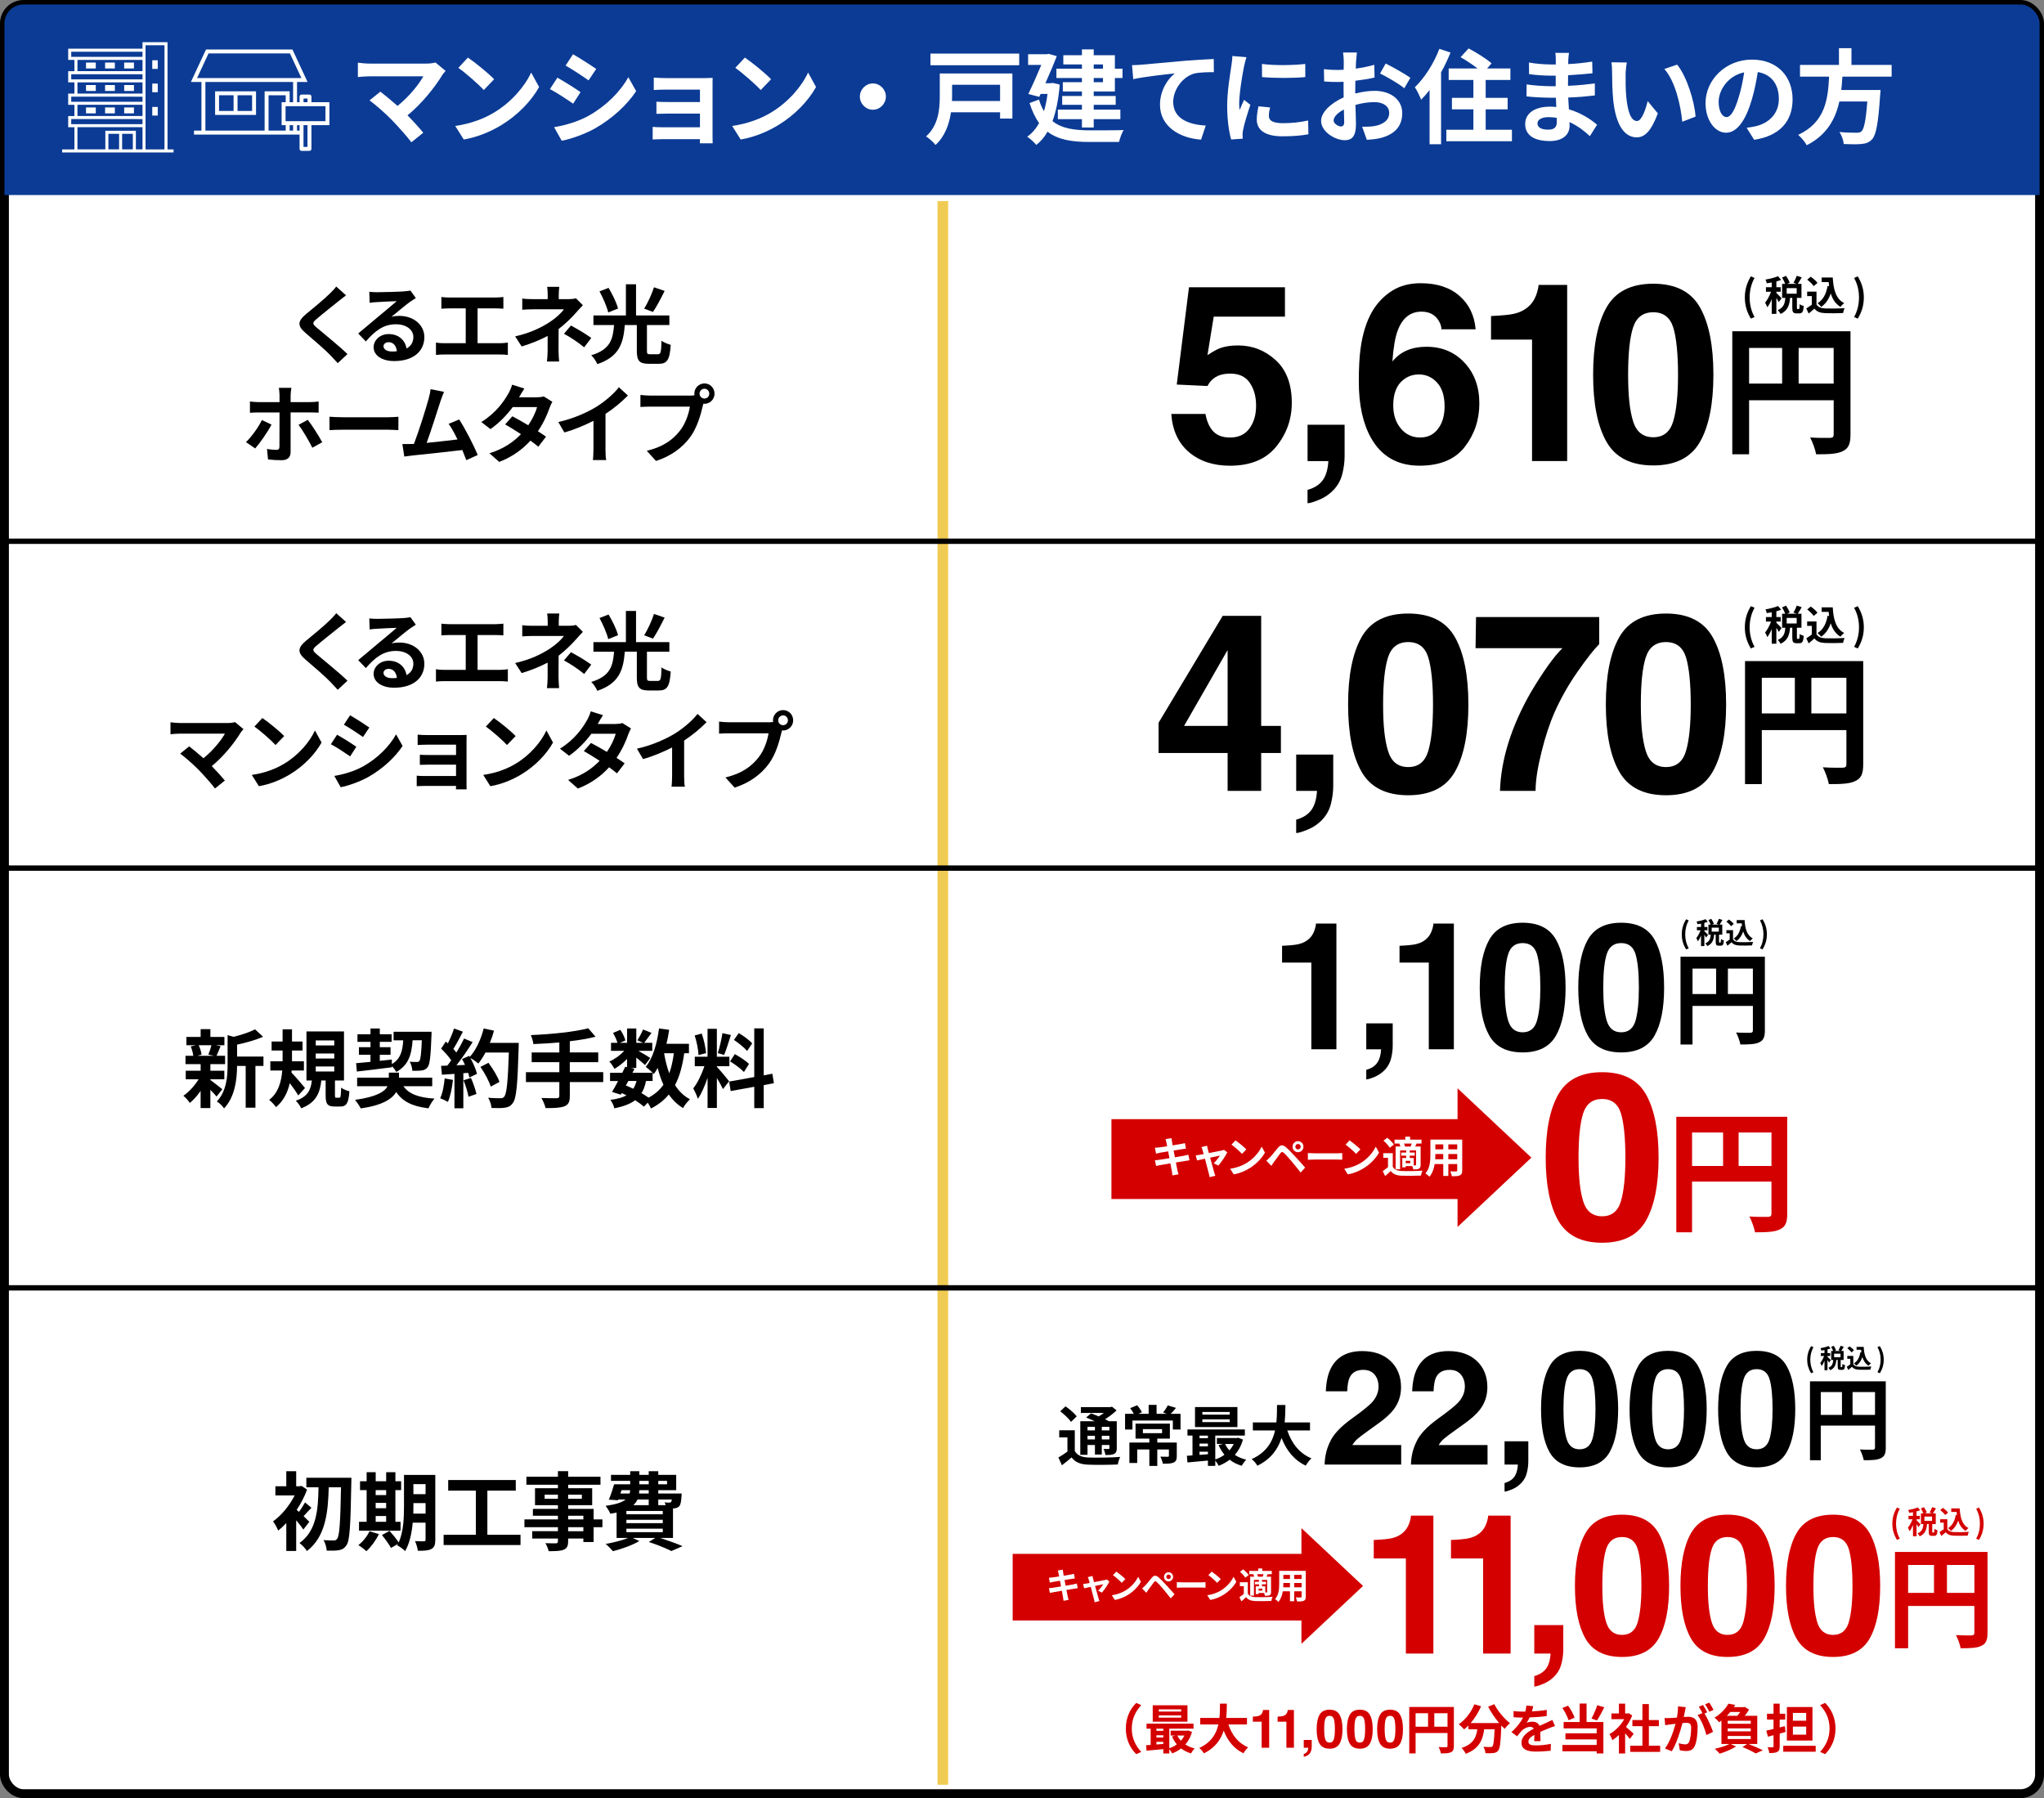 <?xml version="1.0" encoding="UTF-8"?>
<svg id="_レイヤー_2" data-name="レイヤー 2" xmlns="http://www.w3.org/2000/svg" xmlns:xlink="http://www.w3.org/1999/xlink" viewBox="0 0 1148.74 1010.51">
  <rect x="0" y="0" width="1148.74" height="1010.51" fill="#808080" stroke="none"/>
  <defs>
    <style>
      .cls-1, .cls-2 {
        fill: #fff;
      }

      .cls-3 {
        stroke: #f0cb54;
        stroke-width: 6px;
      }

      .cls-3, .cls-4, .cls-5 {
        fill: none;
      }

      .cls-3, .cls-2, .cls-5 {
        stroke-miterlimit: 10;
      }

      .cls-6 {
        fill: #d40000;
      }

      .cls-2 {
        stroke-width: 5px;
      }

      .cls-2, .cls-5 {
        stroke: #000;
      }

      .cls-5 {
        stroke-width: 3px;
      }

      .cls-7 {
        clip-path: url(#clippath);
      }

      .cls-8 {
        fill: #0b3b95;
      }
    </style>
    <clipPath id="clippath">
      <rect class="cls-4" x="2.5" y="2.5" width="1143.74" height="676.42" rx="10.71" ry="10.71"/>
    </clipPath>
  </defs>
  <g id="_レイヤー_1-2" data-name="レイヤー 1">
    <g>
      <g>
        <rect class="cls-2" x="2.5" y="2.5" width="1143.74" height="1005.51" rx="10.71" ry="10.71"/>
        <g>
          <path d="M980.61,167.17c0-4.57,1.25-8.33,3.38-11.87l2.09.9c-1.91,3.35-2.77,7.23-2.77,10.97s.86,7.64,2.77,10.99l-2.09.9c-2.14-3.56-3.38-7.27-3.38-11.89Z"/>
          <path d="M999.69,169.77c-.27-.6-.82-1.49-1.36-2.32v8.95h-2.61v-8.24c-.73,1.77-1.59,3.4-2.48,4.54-.25-.78-.82-1.91-1.25-2.59,1.27-1.49,2.52-3.92,3.36-6.15h-2.88v-2.55h3.25v-2.66c-.95.18-1.89.34-2.77.46-.14-.62-.45-1.54-.75-2.09,2.5-.44,5.29-1.1,7.04-1.91l1.79,2.09c-.82.32-1.73.62-2.7.87v3.24h2.43v2.55h-2.43v.67c.61.5,2.48,2.5,2.91,3.01l-1.54,2.13ZM1010.94,173.67c.34,0,.43-.34.48-2.73.5.41,1.61.87,2.29,1.03-.23,3.28-.84,4.15-2.48,4.15h-1.5c-2.02,0-2.45-.8-2.45-3.19v-5.51h-1.25c-.32,3.95-1.27,7.16-5.36,9.02-.27-.67-1.02-1.63-1.57-2.16,3.39-1.4,4.02-3.86,4.27-6.86h-1.82v-7.87h1.75c-.36-1.03-1.09-2.46-1.77-3.56l2.23-.99c.82,1.22,1.73,2.8,2.07,3.9l-1.45.64h5.34l-1.77-.64c.64-1.08,1.45-2.73,1.86-3.92l2.77.89c-.75,1.33-1.57,2.71-2.23,3.67h2.09v7.87h-2.57v5.49c0,.69.05.76.34.76h.73ZM1009.74,161.92h-5.61v3.12h5.61v-3.12Z"/>
          <path d="M1020.88,171.1c.93,1.54,2.64,2.16,5,2.25,2.66.11,7.77.04,10.79-.18-.29.64-.7,1.97-.84,2.75-2.73.14-7.29.18-10,.07-2.79-.12-4.66-.76-6.13-2.55-1,.89-2,1.79-3.23,2.75l-1.32-2.85c.95-.57,2.09-1.33,3.09-2.11v-4.84h-2.61v-2.5h5.25v7.21ZM1019.31,160.79c-.71-1.1-2.32-2.62-3.66-3.63l2-1.65c1.36.96,3.02,2.39,3.79,3.46l-2.13,1.81ZM1027.97,160.84c-.09-.76-.18-1.54-.25-2.32h-3.95v-2.57h6.25c.34,6.5,1.7,12.03,6.43,14.41-.64.46-1.61,1.42-2.11,2.09-2.79-1.67-4.45-4.31-5.45-7.53-1.14,3.28-2.86,5.81-5.34,7.55-.41-.53-1.45-1.58-2.09-2.06,3.18-1.91,4.93-5.32,5.63-9.71l.89.14Z"/>
          <path d="M1042,178.17c1.91-3.35,2.77-7.21,2.77-10.99s-.86-7.62-2.77-10.97l2.07-.9c2.16,3.54,3.41,7.3,3.41,11.87s-1.25,8.33-3.41,11.89l-2.07-.9Z"/>
        </g>
        <g>
          <path d="M677.48,232.62c.76,4.23,2.22,7.5,4.38,9.8,2.16,2.3,5.31,3.45,9.44,3.45,4.77,0,8.4-1.69,10.89-5.09,2.5-3.39,3.74-7.66,3.74-12.8s-1.17-9.32-3.51-12.8-5.98-5.22-10.93-5.22c-2.34,0-4.36.3-6.07.89-3.01,1.09-5.28,3.12-6.81,6.08l-17.27-.82,6.88-54.68h53.93v16.52h-40.03l-3.51,21.64c2.97-1.96,5.29-3.25,6.95-3.89,2.79-1.05,6.19-1.57,10.19-1.57,8.1,0,15.17,2.75,21.2,8.26,6.03,5.51,9.05,13.52,9.05,24.03,0,9.15-2.91,17.32-8.71,24.51-5.81,7.19-14.5,10.79-26.07,10.79-9.32,0-16.97-2.53-22.96-7.58-5.99-5.05-9.32-12.22-9.99-21.5h19.2Z"/>
          <path d="M734.86,275.29c3.88-1.09,6.73-2.91,8.55-5.46,1.83-2.55,2.87-6.12,3.14-10.72h-11.69v-20.41h20.82v17.67c0,3.1-.41,6.34-1.22,9.71-.81,3.37-2.32,6.28-4.53,8.74-2.39,2.64-5.2,4.63-8.42,5.97-3.22,1.34-5.44,2.01-6.66,2.01v-7.51Z"/>
          <path d="M810.11,185.04c0-1.59-.61-3.34-1.83-5.26-2.07-3.09-5.21-4.64-9.4-4.64-6.26,0-10.73,3.55-13.38,10.65-1.44,3.91-2.43,9.69-2.97,17.34,2.39-2.87,5.16-4.96,8.31-6.28,3.15-1.32,6.76-1.98,10.82-1.98,8.7,0,15.83,2.98,21.39,8.94,5.57,5.96,8.35,13.58,8.35,22.87s-2.73,17.38-8.18,24.44c-5.45,7.05-13.92,10.58-25.42,10.58-12.35,0-21.45-5.21-27.31-15.63-4.55-8.15-6.83-18.66-6.83-31.54,0-7.55.31-13.7.95-18.43,1.13-8.42,3.31-15.43,6.56-21.03,2.79-4.78,6.46-8.62,10.98-11.54,4.53-2.91,9.95-4.37,16.26-4.37,9.1,0,16.36,2.36,21.77,7.07,5.41,4.71,8.45,10.98,9.13,18.81h-19.2ZM787.26,240.81c2.84,3.37,6.44,5.05,10.82,5.05s7.65-1.63,10.11-4.88c2.46-3.25,3.68-7.47,3.68-12.66,0-5.78-1.4-10.21-4.19-13.28-2.79-3.07-6.22-4.61-10.27-4.61-3.29,0-6.2,1-8.72,3-3.79,2.96-5.68,7.74-5.68,14.33,0,5.32,1.42,9.67,4.26,13.04Z"/>
          <path d="M837.97,190.84v-13.24c6.07-.27,10.32-.68,12.74-1.23,3.87-.86,7.01-2.59,9.44-5.19,1.66-1.78,2.92-4.14,3.78-7.1.49-1.77.74-3.09.74-3.96h16.09v98.98h-19.74v-68.26h-23.05Z"/>
          <path d="M955.4,172.75c5.03,8.88,7.54,21.48,7.54,37.82s-2.51,28.92-7.54,37.75-13.78,13.24-26.26,13.24-21.24-4.41-26.26-13.24c-5.03-8.83-7.54-21.41-7.54-37.75s2.51-28.94,7.54-37.82c5.02-8.87,13.78-13.31,26.26-13.31s21.24,4.44,26.26,13.31ZM917.78,236.68c1.85,6.03,5.63,9.04,11.36,9.04s9.47-3.01,11.25-9.04c1.78-6.03,2.67-14.73,2.67-26.11s-.89-20.75-2.67-26.49-5.53-8.6-11.25-8.6-9.51,2.87-11.36,8.6c-1.85,5.73-2.77,14.56-2.77,26.49s.92,20.08,2.77,26.11Z"/>
          <path d="M1039.98,244.26c0,5.17-1.1,7.79-4.41,9.3-3.15,1.59-7.87,1.75-14.88,1.75-.47-2.62-2.05-7-3.38-9.46,4.49.32,9.6.24,11.18.24,1.5-.08,2.05-.56,2.05-1.91v-19.24h-47.54v30.36h-9.44v-69.15h66.43v58.1ZM983,215.57h18.57v-20.03h-18.57v20.03ZM1030.53,215.57v-20.03h-19.68v20.03h19.68Z"/>
        </g>
        <g>
          <path d="M980.61,352.52c0-4.57,1.25-8.33,3.38-11.87l2.09.9c-1.91,3.35-2.77,7.23-2.77,10.97s.86,7.64,2.77,10.99l-2.09.9c-2.14-3.56-3.38-7.27-3.38-11.89Z"/>
          <path d="M999.69,355.12c-.27-.6-.82-1.49-1.36-2.32v8.95h-2.61v-8.24c-.73,1.77-1.59,3.4-2.48,4.54-.25-.78-.82-1.91-1.25-2.59,1.27-1.49,2.52-3.92,3.36-6.15h-2.88v-2.55h3.25v-2.66c-.95.18-1.89.34-2.77.46-.14-.62-.45-1.54-.75-2.09,2.5-.44,5.29-1.1,7.04-1.91l1.79,2.09c-.82.32-1.73.62-2.7.87v3.24h2.43v2.55h-2.43v.67c.61.5,2.48,2.5,2.91,3.01l-1.54,2.13ZM1010.94,359.02c.34,0,.43-.34.48-2.73.5.41,1.61.87,2.29,1.03-.23,3.28-.84,4.15-2.48,4.15h-1.5c-2.02,0-2.45-.8-2.45-3.19v-5.51h-1.25c-.32,3.95-1.27,7.16-5.36,9.02-.27-.67-1.02-1.63-1.57-2.16,3.39-1.4,4.02-3.86,4.27-6.86h-1.82v-7.87h1.75c-.36-1.03-1.09-2.46-1.77-3.56l2.23-.99c.82,1.22,1.73,2.8,2.07,3.9l-1.45.64h5.34l-1.77-.64c.64-1.08,1.45-2.73,1.86-3.92l2.77.89c-.75,1.33-1.57,2.71-2.23,3.67h2.09v7.87h-2.57v5.49c0,.69.05.76.34.76h.73ZM1009.74,347.27h-5.61v3.12h5.61v-3.12Z"/>
          <path d="M1020.88,356.45c.93,1.54,2.64,2.16,5,2.25,2.66.11,7.77.04,10.79-.18-.29.64-.7,1.97-.84,2.75-2.73.14-7.29.18-10,.07-2.79-.12-4.66-.76-6.13-2.55-1,.89-2,1.79-3.23,2.75l-1.32-2.85c.95-.57,2.09-1.33,3.09-2.11v-4.84h-2.61v-2.5h5.25v7.21ZM1019.31,346.14c-.71-1.1-2.32-2.62-3.66-3.63l2-1.65c1.36.96,3.02,2.39,3.79,3.46l-2.13,1.81ZM1027.97,346.19c-.09-.76-.18-1.54-.25-2.32h-3.95v-2.57h6.25c.34,6.5,1.7,12.03,6.43,14.41-.64.46-1.61,1.42-2.11,2.09-2.79-1.67-4.45-4.31-5.45-7.53-1.14,3.28-2.86,5.81-5.34,7.55-.41-.53-1.45-1.58-2.09-2.06,3.18-1.91,4.93-5.32,5.63-9.71l.89.14Z"/>
          <path d="M1042,363.52c1.91-3.35,2.77-7.21,2.77-10.99s-.86-7.62-2.77-10.97l2.07-.9c2.16,3.54,3.41,7.3,3.41,11.87s-1.25,8.33-3.41,11.89l-2.07-.9Z"/>
        </g>
        <g>
          <path d="M719.88,423.16h-11.09v21.3h-18.86v-21.3h-38.8v-17l36.03-60.07h21.63v61.85h11.09v15.22ZM689.93,407.94v-42.63l-24.47,42.63h24.47Z"/>
          <path d="M728.47,460.63c3.88-1.09,6.73-2.91,8.55-5.46,1.83-2.55,2.87-6.12,3.14-10.72h-11.69v-20.41h20.82v17.67c0,3.1-.41,6.34-1.22,9.71-.81,3.37-2.32,6.28-4.53,8.74-2.39,2.64-5.2,4.63-8.42,5.97-3.22,1.34-5.44,2.01-6.66,2.01v-7.51Z"/>
          <path d="M817.7,358.1c5.03,8.88,7.54,21.48,7.54,37.82s-2.51,28.92-7.54,37.75-13.78,13.24-26.26,13.24-21.24-4.41-26.26-13.24c-5.03-8.83-7.54-21.41-7.54-37.75s2.51-28.94,7.54-37.82c5.02-8.87,13.78-13.31,26.26-13.31s21.24,4.44,26.26,13.31ZM780.08,422.03c1.85,6.03,5.63,9.04,11.36,9.04s9.47-3.01,11.25-9.04c1.78-6.03,2.67-14.73,2.67-26.11s-.89-20.75-2.67-26.49-5.53-8.6-11.25-8.6-9.51,2.87-11.36,8.6c-1.85,5.73-2.77,14.56-2.77,26.49s.92,20.08,2.77,26.11Z"/>
          <path d="M898.77,361.99c-2.89,2.87-6.91,7.98-12.06,15.33s-9.46,14.94-12.94,22.77c-2.75,6.14-5.24,13.65-7.45,22.53-2.21,8.88-3.32,16.16-3.32,21.84h-20.01c.59-17.75,6.36-36.2,17.32-55.36,7.08-11.88,13.01-20.16,17.79-24.85h-48.83l.27-17.48h69.22v15.22Z"/>
          <path d="M962.55,358.1c5.03,8.88,7.54,21.48,7.54,37.82s-2.51,28.92-7.54,37.75-13.78,13.24-26.26,13.24-21.24-4.41-26.26-13.24c-5.03-8.83-7.54-21.41-7.54-37.75s2.51-28.94,7.54-37.82c5.02-8.87,13.78-13.31,26.26-13.31s21.24,4.44,26.26,13.31ZM924.93,422.03c1.85,6.03,5.63,9.04,11.36,9.04s9.47-3.01,11.25-9.04c1.78-6.03,2.67-14.73,2.67-26.11s-.89-20.75-2.67-26.49-5.53-8.6-11.25-8.6-9.51,2.87-11.36,8.6c-1.85,5.73-2.77,14.56-2.77,26.49s.92,20.08,2.77,26.11Z"/>
          <path d="M1047.13,429.61c0,5.17-1.1,7.79-4.41,9.3-3.15,1.59-7.87,1.75-14.88,1.75-.47-2.62-2.05-7-3.38-9.46,4.49.32,9.6.24,11.18.24,1.5-.08,2.05-.56,2.05-1.91v-19.24h-47.54v30.36h-9.44v-69.15h66.43v58.1ZM990.15,400.92h18.57v-20.03h-18.57v20.03ZM1037.68,400.92v-20.03h-19.68v20.03h19.68Z"/>
        </g>
        <g>
          <path d="M945.17,525.07c0-3.26.89-5.94,2.42-8.46l1.49.64c-1.36,2.39-1.98,5.16-1.98,7.83s.62,5.45,1.98,7.84l-1.49.64c-1.53-2.54-2.42-5.19-2.42-8.48Z"/>
          <path d="M958.83,526.92c-.2-.43-.58-1.06-.97-1.65v6.39h-1.87v-5.88c-.52,1.26-1.14,2.42-1.77,3.24-.18-.56-.58-1.36-.89-1.85.91-1.06,1.8-2.8,2.4-4.39h-2.06v-1.82h2.32v-1.9c-.68.13-1.35.25-1.98.33-.1-.44-.33-1.1-.54-1.49,1.79-.31,3.78-.79,5.03-1.36l1.28,1.49c-.58.23-1.23.44-1.93.62v2.31h1.74v1.82h-1.74v.47c.44.36,1.77,1.79,2.08,2.14l-1.1,1.52ZM966.85,529.7c.24,0,.31-.25.34-1.95.36.29,1.15.62,1.64.74-.16,2.34-.6,2.96-1.77,2.96h-1.07c-1.44,0-1.75-.57-1.75-2.28v-3.93h-.89c-.23,2.82-.91,5.11-3.83,6.43-.2-.47-.73-1.16-1.12-1.54,2.42-1,2.87-2.75,3.05-4.9h-1.3v-5.62h1.25c-.26-.74-.78-1.75-1.26-2.54l1.59-.7c.58.87,1.23,2,1.48,2.78l-1.04.46h3.81l-1.26-.46c.45-.77,1.04-1.95,1.33-2.8l1.98.64c-.54.95-1.12,1.93-1.59,2.62h1.49v5.62h-1.83v3.91c0,.49.03.54.24.54h.52ZM965.99,521.32h-4.01v2.23h4.01v-2.23Z"/>
          <path d="M973.97,527.87c.67,1.1,1.88,1.54,3.57,1.6,1.9.08,5.55.03,7.71-.13-.21.46-.5,1.41-.6,1.96-1.95.1-5.21.13-7.14.05-2-.08-3.33-.54-4.38-1.82-.71.64-1.43,1.28-2.3,1.96l-.94-2.03c.68-.41,1.49-.95,2.21-1.51v-3.46h-1.87v-1.78h3.75v5.14ZM972.85,520.52c-.5-.79-1.65-1.87-2.61-2.59l1.43-1.18c.97.69,2.16,1.7,2.71,2.47l-1.53,1.29ZM979.03,520.55c-.07-.54-.13-1.1-.18-1.65h-2.82v-1.83h4.46c.24,4.63,1.22,8.58,4.59,10.28-.45.33-1.15,1.02-1.51,1.49-2-1.2-3.18-3.08-3.89-5.37-.81,2.34-2.04,4.14-3.81,5.39-.29-.38-1.04-1.13-1.49-1.47,2.27-1.36,3.52-3.8,4.02-6.93l.63.1Z"/>
          <path d="M989.09,532.91c1.36-2.39,1.98-5.14,1.98-7.84s-.62-5.44-1.98-7.83l1.48-.64c1.54,2.52,2.43,5.21,2.43,8.46s-.89,5.94-2.43,8.48l-1.48-.64Z"/>
        </g>
        <g>
          <path d="M720.53,540.96v-9.45c4.33-.19,7.36-.49,9.09-.88,2.76-.62,5.01-1.85,6.74-3.7,1.19-1.27,2.08-2.96,2.7-5.07.35-1.27.53-2.21.53-2.83h11.48v70.64h-14.09v-48.72h-16.45Z"/>
          <path d="M767.86,601.23c2.77-.78,4.8-2.08,6.1-3.9s2.05-4.37,2.24-7.65h-8.35v-14.57h14.86v12.61c0,2.22-.29,4.52-.87,6.93-.58,2.4-1.66,4.48-3.23,6.24-1.71,1.88-3.71,3.3-6.01,4.26-2.3.96-3.88,1.44-4.75,1.44v-5.36Z"/>
          <path d="M786.54,540.96v-9.45c4.33-.19,7.36-.49,9.09-.88,2.76-.62,5.01-1.85,6.74-3.7,1.19-1.27,2.08-2.96,2.7-5.07.35-1.27.53-2.21.53-2.83h11.48v70.64h-14.09v-48.72h-16.45Z"/>
          <path d="M874.48,528.05c3.59,6.33,5.38,15.33,5.38,26.99s-1.79,20.64-5.38,26.94-9.83,9.45-18.74,9.45-15.16-3.15-18.74-9.45c-3.59-6.3-5.38-15.28-5.38-26.94s1.79-20.66,5.38-26.99c3.59-6.33,9.83-9.5,18.74-9.5s15.16,3.17,18.74,9.5ZM847.63,573.67c1.32,4.3,4.02,6.46,8.1,6.46s6.76-2.15,8.03-6.46c1.27-4.3,1.91-10.52,1.91-18.64s-.63-14.81-1.91-18.9c-1.27-4.09-3.95-6.14-8.03-6.14s-6.79,2.05-8.1,6.14c-1.32,4.09-1.98,10.39-1.98,18.9s.66,14.33,1.98,18.64Z"/>
          <path d="M929.86,528.05c3.59,6.33,5.38,15.33,5.38,26.99s-1.79,20.64-5.38,26.94-9.83,9.45-18.74,9.45-15.16-3.15-18.74-9.45c-3.59-6.3-5.38-15.28-5.38-26.94s1.79-20.66,5.38-26.99c3.59-6.33,9.83-9.5,18.74-9.5s15.16,3.17,18.74,9.5ZM903.02,573.67c1.32,4.3,4.02,6.46,8.1,6.46s6.76-2.15,8.03-6.46c1.27-4.3,1.91-10.52,1.91-18.64s-.63-14.81-1.91-18.9c-1.27-4.09-3.95-6.14-8.03-6.14s-6.79,2.05-8.1,6.14c-1.32,4.09-1.98,10.39-1.98,18.9s.66,14.33,1.98,18.64Z"/>
          <path d="M991.87,579.09c0,3.69-.79,5.56-3.14,6.64-2.25,1.13-5.62,1.25-10.62,1.25-.34-1.87-1.46-4.99-2.42-6.75,3.2.23,6.85.17,7.98.17,1.07-.06,1.46-.4,1.46-1.36v-13.73h-33.93v21.67h-6.74v-49.34h47.41v41.46ZM951.21,558.61h13.26v-14.29h-13.26v14.29ZM985.13,558.61v-14.29h-14.04v14.29h14.04Z"/>
        </g>
        <g>
          <g>
            <path class="cls-6" d="M925.06,615.04c4.72,8.33,7.07,20.16,7.07,35.49s-2.36,27.14-7.07,35.43-12.93,12.43-24.65,12.43-19.93-4.14-24.65-12.43-7.07-20.09-7.07-35.43,2.36-27.16,7.07-35.49c4.72-8.33,12.93-12.49,24.65-12.49s19.93,4.16,24.65,12.49ZM889.75,675.03c1.73,5.66,5.29,8.49,10.66,8.49s8.89-2.83,10.56-8.49c1.67-5.66,2.51-13.83,2.51-24.5s-.83-19.48-2.51-24.86c-1.67-5.38-5.19-8.07-10.56-8.07s-8.92,2.69-10.66,8.07c-1.73,5.38-2.6,13.67-2.6,24.86s.87,18.85,2.6,24.5Z"/>
            <path class="cls-6" d="M1004.44,682.15c0,4.85-1.03,7.31-4.14,8.73-2.95,1.49-7.39,1.64-13.96,1.64-.44-2.46-1.92-6.56-3.18-8.88,4.21.3,9.01.22,10.49.22,1.4-.08,1.92-.52,1.92-1.79v-18.05h-44.62v28.49h-8.86v-64.89h62.34v54.52ZM950.96,655.23h17.43v-18.8h-17.43v18.8ZM995.58,655.23v-18.8h-18.47v18.8h18.47Z"/>
          </g>
          <g>
            <rect class="cls-6" x="624.63" y="628.94" width="201.77" height="44.88"/>
            <polygon class="cls-6" points="860.64 650.56 819.15 689.51 819.15 611.6 860.64 650.56"/>
            <g>
              <path class="cls-1" d="M668.48,652.08c-.62.05-1.59.22-2.49.36-1.14.19-3.06.5-5.14.84.38,1.96.71,3.56.85,4.31.17.72.4,1.58.62,2.34l-3.41.62c-.12-.91-.19-1.72-.33-2.42-.12-.69-.43-2.35-.81-4.36-2.42.41-4.64.79-5.66.98-1.02.19-1.82.36-2.37.5l-.66-3.21c.64-.02,1.71-.17,2.46-.26,1.09-.17,3.29-.53,5.69-.91l-.71-3.83c-2.09.33-3.91.65-4.64.77-.83.17-1.47.31-2.18.5l-.64-3.3c.76-.02,1.47-.07,2.2-.17.83-.1,2.65-.36,4.69-.69-.19-1.01-.36-1.79-.43-2.18-.14-.67-.31-1.24-.47-1.82l3.34-.55c.07.48.14,1.29.26,1.87.05.33.19,1.12.38,2.2,2.01-.34,3.82-.62,4.67-.79.76-.14,1.66-.33,2.23-.5l.57,3.13c-.52.05-1.47.19-2.18.29l-4.74.77.73,3.8c2.13-.36,4.08-.67,5.14-.89.92-.19,1.8-.38,2.42-.57l.62,3.16Z"/>
              <path class="cls-1" d="M682.09,653.73c1.21-1.1,2.84-3.13,3.48-4.31-.57.12-2.92.6-5.47,1.15.9,3.28,1.9,6.96,2.27,8.21.14.43.45,1.48.64,1.96l-3.22.79c-.07-.62-.24-1.41-.43-2.08-.36-1.29-1.33-5-2.18-8.28-1.99.43-3.72.79-4.43.96l-.73-2.87c.76-.07,1.4-.14,2.18-.29.33-.05,1.18-.19,2.27-.41-.24-.93-.45-1.7-.62-2.23-.17-.62-.4-1.2-.66-1.7l3.17-.77c.09.57.24,1.2.38,1.82l.64,2.32c3.01-.57,6.33-1.22,7.25-1.44.43-.07.88-.21,1.21-.38l1.9,1.36c-1,2.11-3.39,5.7-5.05,7.49l-2.61-1.32Z"/>
              <path class="cls-1" d="M700.44,653.68c4.03-2.42,7.13-6.08,8.62-9.31l1.85,3.37c-1.8,3.23-4.95,6.53-8.77,8.85-2.39,1.46-5.45,2.8-8.79,3.37l-1.99-3.16c3.7-.53,6.78-1.75,9.08-3.13ZM700.44,645.93l-2.42,2.51c-1.23-1.34-4.19-3.95-5.92-5.17l2.23-2.39c1.66,1.12,4.74,3.61,6.11,5.05Z"/>
              <path class="cls-1" d="M713.65,650.45c1.09-1.1,2.94-3.45,4.55-5.41,1.42-1.7,2.7-1.87,4.64-.21,1.59,1.36,3.37,3.25,4.83,4.86,1.59,1.75,4.12,4.47,5.83,6.46l-2.54,2.78c-1.52-1.96-3.67-4.62-5.07-6.27-1.47-1.77-3.48-4-4.36-4.74-.83-.72-1.23-.72-1.92.14-.92,1.2-2.63,3.57-3.6,4.88-.54.74-1.11,1.6-1.52,2.23l-2.8-2.9c.71-.6,1.23-1.1,1.94-1.82ZM729.48,641.31c1.71,0,3.08,1.39,3.08,3.11s-1.37,3.09-3.08,3.09-3.06-1.36-3.06-3.09,1.35-3.11,3.06-3.11ZM729.48,645.93c.83,0,1.52-.67,1.52-1.51s-.69-1.53-1.52-1.53-1.49.69-1.49,1.53.66,1.51,1.49,1.51Z"/>
              <path class="cls-1" d="M735.03,647.99c.85.07,2.58.14,3.82.14h12.73c1.09,0,2.16-.1,2.77-.14v3.76c-.57-.02-1.78-.12-2.77-.12h-12.73c-1.35,0-2.94.05-3.82.12v-3.76Z"/>
              <path class="cls-1" d="M764.56,653.68c4.03-2.42,7.13-6.08,8.62-9.31l1.85,3.37c-1.8,3.23-4.95,6.53-8.77,8.85-2.39,1.46-5.45,2.8-8.79,3.37l-1.99-3.16c3.7-.53,6.78-1.75,9.08-3.13ZM764.56,645.93l-2.42,2.51c-1.23-1.34-4.19-3.95-5.92-5.17l2.23-2.39c1.66,1.12,4.74,3.61,6.11,5.05Z"/>
              <path class="cls-1" d="M782.74,655.71c.92,1.6,2.58,2.27,5,2.37,2.84.12,8.44.05,11.71-.21-.33.67-.73,1.99-.88,2.78-2.94.14-7.96.19-10.85.07-2.82-.12-4.71-.81-6.14-2.66-.95.93-1.92,1.84-3.13,2.87l-1.33-2.82c.92-.6,1.99-1.39,2.94-2.2v-5.22h-2.65v-2.61h5.33v7.63ZM781.06,645c-.66-1.17-2.23-2.82-3.55-3.97l2.16-1.63c1.33,1.08,2.96,2.66,3.72,3.8l-2.32,1.79ZM786.87,642.65h-3.13v-2.2h6.04v-1.65h2.72v1.65h6.4v2.2h-2.73c-.31.62-.59,1.17-.85,1.67h3.08v10.26c0,1.15-.19,1.77-.95,2.2-.78.38-1.78.41-3.2.41-.07-.55-.31-1.29-.54-1.89h-3.7v.72h-1.92v-5.26h2.18v-1.32h-2.77v-1.72h2.77v-1.24h-3.39v10.62h-2.54v-12.78h2.7c-.12-.53-.33-1.1-.59-1.58l.4-.1ZM792.77,644.33c.21-.5.43-1.12.62-1.67h-4.34c.29.55.5,1.17.57,1.67h3.15ZM792.58,652.36h-2.56v1.32h2.56v-1.32ZM795.82,646.48h-3.53v1.24h2.8v1.72h-2.8v1.32h2.23v4.16h.95c.26-.02.36-.1.36-.38v-8.06Z"/>
              <path class="cls-1" d="M821.76,657.77c0,1.53-.33,2.3-1.28,2.73-.97.48-2.42.53-4.55.5-.09-.77-.54-1.99-.9-2.73,1.33.07,2.89.05,3.32.05.45,0,.62-.14.62-.57v-3.59h-5v6.68h-2.84v-6.68h-4.83c-.43,2.61-1.28,5.24-2.99,7.11-.45-.53-1.59-1.51-2.23-1.84,2.58-2.87,2.8-7.13,2.8-10.48v-8.54h17.89v17.37ZM811.12,651.48v-2.94h-4.46v.43c0,.77-.02,1.63-.07,2.51h4.53ZM806.67,643.11v2.78h4.46v-2.78h-4.46ZM818.97,643.11h-5v2.78h5v-2.78ZM818.97,651.48v-2.94h-5v2.94h5Z"/>
            </g>
          </g>
        </g>
        <g class="cls-7">
          <rect class="cls-8" x="-50.07" y="-6.31" width="1235.64" height="115.9"/>
        </g>
        <g>
          <path class="cls-1" d="M250.45,39.85c-.8.92-1.54,1.67-1.94,2.42-4.11,6.75-11.43,15.99-19.49,22.56,3.26,3.29,6.63,7.04,8.86,9.75l-6.69,5.37c-2.4-3.23-7.2-8.6-10.92-12.46-3.31-3.41-9.14-8.6-12.57-11.08l6.06-4.91c2.29,1.73,6.06,4.85,9.66,8.02,6.46-5.19,11.83-11.89,14.51-16.62h-30.23c-2.29,0-5.37.29-6.57.4v-8.08c1.49.23,4.63.52,6.57.52h31.71c2.17,0,4.11-.23,5.31-.63l5.71,4.73Z"/>
          <path class="cls-1" d="M277.72,63.22c9.71-5.83,17.2-14.66,20.8-22.45l4.46,8.14c-4.34,7.79-11.94,15.75-21.14,21.35-5.77,3.52-13.14,6.75-21.2,8.14l-4.8-7.62c8.91-1.27,16.34-4.21,21.89-7.56ZM277.72,44.53l-5.83,6.06c-2.97-3.23-10.12-9.52-14.29-12.46l5.37-5.77c4,2.71,11.43,8.71,14.74,12.18Z"/>
          <path class="cls-1" d="M326.27,51.8l-4.17,6.46c-3.26-2.25-9.14-6.17-13.03-8.19l4.17-6.41c3.83,2.08,10.11,6.06,13.03,8.14ZM330.9,65.01c9.71-5.48,17.66-13.39,22.23-21.64l4.4,7.85c-5.31,7.96-13.37,15.29-22.74,20.72-5.83,3.35-14,6.23-19.09,7.16l-4.29-7.62c6.4-1.1,13.26-3.06,19.49-6.46ZM335.07,38.75l-4.29,6.41c-3.2-2.25-9.14-6.17-12.91-8.31l4.17-6.35c3.77,2.13,10.06,6.17,13.03,8.25Z"/>
          <path class="cls-1" d="M400.46,76.61c0,.92.06,2.88.06,3.92h-7.2c.06-.52.06-1.44.06-2.31h-21.66c-1.6,0-3.94.12-4.91.17v-7.1c.97.12,2.91.23,4.97.23h21.6v-7.67h-18.23c-2.17,0-4.91.06-6.23.12v-6.81c1.49.12,4.06.17,6.23.17h18.23v-6.98h-18.86c-2.11,0-5.71.12-7.09.23v-6.98c1.49.17,4.97.29,7.09.29h21.6c1.37,0,3.49-.06,4.4-.12-.06.75-.06,2.66-.06,3.87v28.97Z"/>
          <path class="cls-1" d="M433.36,63.22c9.71-5.83,17.2-14.66,20.8-22.45l4.46,8.14c-4.34,7.79-11.94,15.75-21.14,21.35-5.77,3.52-13.14,6.75-21.2,8.14l-4.8-7.62c8.91-1.27,16.34-4.21,21.89-7.56ZM433.36,44.53l-5.83,6.06c-2.97-3.23-10.12-9.52-14.29-12.46l5.37-5.77c4,2.71,11.43,8.71,14.74,12.18Z"/>
          <path class="cls-1" d="M490.56,46.89c4,0,7.31,3.35,7.31,7.39s-3.31,7.39-7.31,7.39-7.31-3.35-7.31-7.39,3.31-7.39,7.31-7.39Z"/>
          <path class="cls-1" d="M568.97,66.63h-6.92v-3.52h-27.6c-.97,6.58-3.37,13.56-8.69,18.35-1.03-1.39-3.77-3.92-5.31-4.79,7.09-6.41,7.71-15.64,7.71-22.68v-12.7h40.8v25.33ZM572.8,30.1v6.58h-49.89v-6.58h49.89ZM535.08,47.64v6.41c0,.87,0,1.79-.06,2.71h27.03v-9.12h-26.97Z"/>
          <path class="cls-1" d="M595.59,47.53c-.69,8.25-2.06,15.06-4.06,20.54,5.31,4.27,12.51,5.14,20.86,5.19,3.37,0,14.97,0,19.14-.17-1.09,1.56-2.17,4.79-2.63,6.69h-16.69c-9.66,0-17.43-1.15-23.49-5.77-1.77,3.12-3.89,5.54-6.34,7.45-1.03-1.39-3.66-3.75-5.09-4.62,2.69-1.9,4.91-4.44,6.69-7.73-2.11-2.88-3.89-6.58-5.37-11.2l5.31-1.96c.74,2.54,1.71,4.67,2.8,6.52.86-2.89,1.54-6.12,2-9.7h-3.89l-.74,1.67-6.17-1.62c2.46-5.08,5.2-11.31,7.31-16.33h-7.43v-6h10.46l1.03-.23,4.63,1.27c-1.71,4.5-4.06,9.98-6.4,15.24h2.86l1.2-.17,4,.92ZM608.05,36.22h-10.46v-5.19h10.46v-3.29h6.63v3.29h11.89v7.56h4.29v5.25h-4.29v7.56h-11.89v2.54h12.34v4.96h-12.34v2.71h14.97v5.37h-14.97v4.67h-6.63v-4.67h-13.54v-5.37h13.54v-2.71h-11.09v-4.96h11.09v-2.54h-10.74v-5.19h10.74v-2.37h-14.34v-5.25h14.34v-2.37ZM614.68,36.22v2.37h5.2v-2.37h-5.2ZM619.88,43.83h-5.2v2.37h5.2v-2.37Z"/>
          <path class="cls-1" d="M641.74,36.33c4.69-.46,14.06-1.27,24.4-2.19,5.83-.46,12.06-.81,16-.98l.06,7.39c-3.03,0-7.89.06-10.91.75-6.8,1.85-11.94,9.23-11.94,15.99,0,9.41,8.74,12.75,18.29,13.27l-2.63,7.91c-11.89-.81-23.09-7.27-23.09-19.62,0-8.25,4.57-14.72,8.34-17.6-4.86.52-16.8,1.79-23.37,3.23l-.69-7.85c2.23-.06,4.4-.17,5.54-.29Z"/>
          <path class="cls-1" d="M700.54,32.17c-.46,1.15-1.14,4.04-1.37,5.08-.8,3.81-2.74,15.23-2.74,20.95,0,1.1.06,2.48.23,3.69.8-2.02,1.71-3.92,2.51-5.77l3.54,2.77c-1.6,4.79-3.49,10.96-4.06,14.02-.17.81-.34,2.08-.34,2.65.06.63.06,1.56.11,2.37l-6.51.46c-1.14-3.98-2.23-10.96-2.23-18.7,0-8.6,1.71-18.24,2.34-22.62.23-1.62.57-3.81.57-5.6l7.94.69ZM713.8,60.39c-.46,1.85-.69,3.23-.69,4.79,0,2.54,2.17,4.04,7.89,4.04,5.09,0,9.26-.46,14.17-1.5l.17,7.73c-3.66.69-8.23,1.15-14.63,1.15-9.77,0-14.4-3.58-14.4-9.41,0-2.37.4-4.79.97-7.44l6.51.63ZM733.57,35.93v7.39c-6.97.63-17.2.63-24.29,0l-.06-7.39c6.97.98,18.23.75,24.34,0Z"/>
          <path class="cls-1" d="M761.66,52.55c3.83-.98,7.71-1.5,10.86-1.5,8.69,0,15.54,4.67,15.54,12.52,0,6.75-3.49,11.83-12.46,14.08-2.63.58-5.2.81-7.43.92l-2.63-7.33c2.57,0,4.97-.06,6.97-.4,4.57-.81,8.23-3.17,8.23-7.33,0-3.87-3.43-6.12-8.34-6.12-3.49,0-7.14.58-10.63,1.56.11,4.56.29,8.94.29,10.91,0,7.1-2.57,8.94-6.23,8.94-5.54,0-13.37-4.79-13.37-10.85,0-5.02,5.77-10.16,12.69-13.22-.06-1.33-.06-2.65-.06-3.98v-4.79c-1.09.06-2.11.12-3.03.12-2.57,0-5.43-.06-7.89-.29l-.11-6.93c3.31.4,5.77.46,7.83.46,1.03,0,2.11-.06,3.26-.12.06-2.02.06-3.69.06-4.67,0-1.21-.23-3.98-.4-5.02h7.77c-.11,1.04-.34,3.52-.46,4.96-.06,1.27-.11,2.66-.17,4.1,3.71-.52,7.43-1.27,10.4-2.14l.17,7.16c-3.2.75-7.09,1.33-10.8,1.79-.06,1.73-.06,3.46-.06,5.14v2.02ZM755.44,68.59c0-1.44-.06-4.04-.17-7.04-3.49,1.79-5.77,4.16-5.77,6.17,0,1.73,2.63,3.35,4.11,3.35,1.03,0,1.83-.52,1.83-2.48ZM778.75,35.7c4.34,2.14,10.91,5.89,13.89,8.02l-3.43,5.89c-2.69-2.37-10.06-6.58-13.6-8.31l3.14-5.6Z"/>
          <path class="cls-1" d="M815.2,29.52c-1.49,3.69-3.26,7.5-5.31,11.14v40.4h-6.46v-30.47c-1.54,2.02-3.14,3.81-4.74,5.42-.63-1.62-2.4-5.37-3.54-6.98,5.43-5.19,10.69-13.39,13.77-21.58l6.29,2.08ZM849.71,72.92v6.46h-36.86v-6.46h15.2v-11.48h-12.06v-6.46h12.06v-10.04h-13.89v-6.46h16.23c-2.8-2.19-6.51-4.62-9.54-6.35l4.51-4.91c4.23,2.19,10.06,5.83,12.91,8.37l-2.51,2.89h13.09v6.46h-13.89v10.04h12.34v6.46h-12.34v11.48h14.74Z"/>
          <path class="cls-1" d="M893.5,76.5c-3.03-2.88-6.92-5.83-11.43-7.91.06.75.06,1.44.06,2.02,0,4.91-3.66,8.66-11.14,8.66-9.03,0-13.83-3.46-13.83-9.52s5.26-9.81,14-9.81c1.2,0,2.34.06,3.49.17-.11-1.73-.17-3.52-.23-5.19h-2.91c-3.31,0-9.83-.29-13.6-.75l.06-6.75c3.26.63,10.63,1.04,13.66,1.04h2.69v-5.94h-2.69c-3.6,0-9.03-.35-12.29-.87l-.06-6.52c3.54.69,8.8,1.1,12.29,1.1h2.8v-2.6c0-1.04-.06-2.83-.29-3.92h7.71c-.17,1.15-.34,2.6-.4,4.04l-.06,2.25c4.4-.17,8.57-.63,13.49-1.39l.17,6.58c-3.71.35-8.29.81-13.71,1.1l-.06,5.94c5.71-.23,10.46-.75,15.09-1.33v6.75c-5.09.58-9.49.98-14.97,1.15.11,2.14.23,4.44.4,6.64,7.14,2.08,12.57,5.89,15.83,8.66l-4.06,6.41ZM874.87,66.22c-1.49-.23-3.03-.4-4.63-.4-4,0-6.17,1.56-6.17,3.52,0,2.13,2,3.52,5.89,3.52,3.03,0,4.97-.92,4.97-4.21,0-.63,0-1.44-.06-2.42Z"/>
          <path class="cls-1" d="M913.61,42.04c-.06,3.69,0,8.02.34,12.12.8,8.25,2.51,13.85,6.06,13.85,2.69,0,4.91-6.69,6-11.2l5.71,6.93c-3.77,9.93-7.31,13.45-11.89,13.45-6.17,0-11.6-5.66-13.2-21.01-.51-5.25-.63-11.89-.63-15.41,0-1.62-.06-4.04-.4-5.77l8.69.12c-.4,2.02-.69,5.37-.69,6.92ZM952.93,65.53l-7.49,2.88c-.86-9.18-3.89-22.62-10.06-29.66l7.2-2.42c5.37,6.64,9.71,20.43,10.34,29.2Z"/>
          <path class="cls-1" d="M981.6,71.82c2.17-.29,3.77-.58,5.26-.92,7.26-1.73,12.86-6.98,12.86-15.29s-4.23-13.79-11.83-15.12c-.8,4.85-1.77,10.16-3.37,15.52-3.37,11.54-8.29,18.58-14.46,18.58s-11.54-6.98-11.54-16.62c0-13.16,11.37-24.47,26.06-24.47s22.86,9.87,22.86,22.33-7.31,20.54-21.6,22.74l-4.23-6.75ZM977.2,54.51c1.31-4.21,2.34-9.12,3.03-13.85-9.37,1.96-14.34,10.27-14.34,16.56,0,5.77,2.29,8.6,4.4,8.6,2.34,0,4.63-3.58,6.91-11.31Z"/>
          <path class="cls-1" d="M1035.44,43.08c-.17,2.48-.34,5.02-.63,7.5h22.06s-.06,2.08-.23,3c-1.03,15.7-2.23,22.16-4.51,24.7-1.71,1.85-3.49,2.42-6.17,2.66-2.11.23-5.94.17-9.77,0-.12-1.96-1.14-4.79-2.4-6.75,3.94.4,7.94.4,9.6.4,1.26,0,2.06-.12,2.74-.75,1.49-1.27,2.51-6.29,3.31-16.79h-15.71c-2.17,9.75-6.91,18.75-18.34,24.58-.97-1.9-3.03-4.33-4.8-5.83,15.43-7.21,16.74-20.37,17.37-32.72h-16.34v-6.58h21.89v-9.41h7.03v9.41h22.57v6.58h-27.66Z"/>
        </g>
        <g>
          <path d="M194.49,165.95c-1.47,1.1-3.04,2.35-4.14,3.22-3.04,2.5-9.27,7.34-12.41,10.08-2.52,2.16-2.47,2.69.09,4.9,3.52,3.02,12.6,10.27,17.25,14.83l-5.47,5.09c-1.33-1.49-2.8-2.98-4.13-4.42-2.57-2.74-9.74-8.93-14.07-12.62-4.66-3.98-4.28-6.62.43-10.56,3.66-3.02,10.12-8.3,13.31-11.47,1.33-1.3,2.85-2.88,3.61-3.98l5.51,4.94Z"/>
          <path d="M233.69,167.49c-1.14.72-2.23,1.44-3.28,2.16-2.52,1.78-7.46,6-10.41,8.4,1.57-.43,2.9-.53,4.42-.53,7.99,0,14.07,5.04,14.07,11.95,0,7.49-5.66,13.44-17.02,13.44-6.56,0-11.5-3.02-11.5-7.78,0-3.84,3.47-7.39,8.46-7.39,5.8,0,9.32,3.6,10.03,8.11,2.57-1.39,3.85-3.6,3.85-6.48,0-4.27-4.28-7.15-9.74-7.15-7.22,0-11.93,3.89-16.97,9.65l-4.28-4.46c3.33-2.74,8.98-7.58,11.79-9.89,2.61-2.21,7.51-6.19,9.84-8.26-2.42.05-8.89.34-11.36.53-1.28.05-2.76.19-3.85.38l-.19-6.19c1.33.14,2.95.24,4.28.24,2.47,0,12.55-.24,15.21-.48,1.95-.14,3.04-.34,3.61-.48l3.04,4.22ZM223.04,197.39c-.29-3.07-2.04-5.09-4.61-5.09-1.76,0-2.9,1.06-2.9,2.26,0,1.78,2,2.98,4.75,2.98,1,0,1.9-.05,2.76-.14Z"/>
          <path d="M280.99,192.88c1.71,0,3.23-.19,4.42-.38v6.96c-1.33-.19-3.33-.24-4.42-.24h-31.32c-1.43,0-3.09.05-4.66.24v-6.96c1.47.29,3.18.38,4.66.38h12.07v-19.58h-9.17c-1.28,0-3.33.1-4.52.19v-6.58c1.24.19,3.18.29,4.52.29h25.86c1.43,0,3.09-.14,4.47-.29v6.58c-1.43-.1-3.09-.19-4.47-.19h-10.03v19.58h12.6Z"/>
          <path d="M327.59,171.52c-1.19,1.2-2.66,2.83-3.66,3.98-2.42,2.78-6.04,6.38-9.98,9.41,0,3.84-.05,9.07-.05,12.1,0,1.92.19,4.66.33,6.14h-6.84c.19-1.34.38-4.22.38-6.14v-8.21c-4.37,2.35-9.46,4.32-14.59,5.9l-3.66-5.66c9.17-2.06,15.3-5.38,19.39-8.02,3.66-2.4,6.61-5.18,7.99-7.2h-17.21c-1.71,0-4.71.1-6.18.24v-6.29c1.81.29,4.42.34,6.08.34h8.22v-2.5c0-1.49-.1-3.22-.29-4.42h6.8c-.14,1.15-.29,2.93-.29,4.42v2.5h5.7c1.47,0,2.8-.14,3.95-.48l3.9,3.89ZM320.89,182.94c4.37,2.4,6.84,3.79,11.41,6.96l-3.99,5.28c-4.13-3.31-7.22-5.33-11.36-7.63l3.94-4.61Z"/>
          <path d="M369.78,199.07c1.52,0,1.81-1.06,2-7.58,1.24.96,3.71,1.92,5.18,2.3-.57,8.4-2,10.66-6.7,10.66h-5.66c-5.37,0-6.7-1.82-6.7-7.3v-14.5h-6.75c-.81,10.08-2.99,17.76-15.45,21.99-.62-1.54-2.14-3.84-3.42-4.99,10.88-3.26,12.17-9.17,12.83-16.99h-11.6v-5.38h18.25v-17.52h5.7v17.52h18.73v5.38h-12.6v14.45c0,1.68.24,1.97,1.81,1.97h4.37ZM341.83,175.6c-.71-3.12-2.85-8.06-4.9-11.86l5.09-1.97c2.14,3.6,4.52,8.35,5.32,11.62l-5.51,2.21ZM373.53,163.5c-2.14,4.27-4.52,8.88-6.56,11.81l-4.94-1.87c2-3.22,4.33-8.21,5.51-12l5.99,2.06Z"/>
          <path d="M152.58,238.61c-2.19,4.27-6.61,10.56-9.17,13.39l-5.18-3.55c3.18-3.02,6.99-8.3,8.94-12.38l5.42,2.54ZM163.32,231.79v22.32c0,2.78-1.62,4.51-4.99,4.51-2.52,0-5.32-.14-7.7-.43l-.57-5.9c2,.38,4.09.53,5.28.53s1.66-.48,1.71-1.73c.05-1.78.05-16.99.05-19.25v-.05h-12.07c-1.43,0-3.23.05-4.56.19v-6.34c1.43.14,3.09.34,4.56.34h12.07v-3.84c0-1.25-.24-3.36-.38-4.18h7.04c-.14.67-.43,2.98-.43,4.22v3.79h11.03c1.38,0,3.42-.14,4.71-.34v6.29c-1.47-.1-3.33-.14-4.66-.14h-11.07ZM172.97,235.92c2.42,3.07,6.23,9.12,8.13,12.62l-5.56,3.07c-2.04-4.08-5.47-9.89-7.75-12.86l5.18-2.83Z"/>
          <path d="M185.17,234.19c1.71.14,5.18.29,7.65.29h25.52c2.19,0,4.33-.19,5.56-.29v7.54c-1.14-.05-3.56-.24-5.56-.24h-25.52c-2.71,0-5.89.1-7.65.24v-7.54Z"/>
          <path d="M262.06,258.58c-.62-1.63-1.38-3.6-2.23-5.66-7.75.91-22.15,2.45-28.14,3.07-1.19.14-2.95.38-4.47.58l-1.09-7.01c1.62,0,3.66,0,5.23-.05l1.28-.05c2.76-7.1,6.84-20.26,8.22-25.25.67-2.45.95-3.94,1.14-5.52l7.56,1.54c-.67,1.44-1.33,3.22-2.04,5.33-1.52,4.7-5.37,16.9-7.75,23.33,5.8-.58,12.55-1.34,17.35-1.92-1.66-3.46-3.42-6.67-4.99-8.78l5.94-2.45c3.38,5.18,8.22,14.59,10.41,19.97l-6.42,2.88Z"/>
          <path d="M310.43,225.79c-.52.91-1.14,2.21-1.57,3.41-1.24,3.7-3.42,8.54-6.56,13.15,1.76,1.1,3.38,2.21,4.56,3.07l-4.33,5.62c-1.14-1.01-2.66-2.16-4.42-3.41-4.23,4.66-9.84,8.98-17.54,11.95l-5.51-4.85c8.41-2.59,13.78-6.67,17.73-10.75-3.23-2.11-6.46-4.08-8.89-5.47l4.04-4.56c2.52,1.3,5.75,3.12,8.94,5.04,2.33-3.41,4.23-7.34,4.94-10.22h-13.64c-3.33,4.46-7.75,9.07-12.55,12.38l-5.13-3.98c8.37-5.18,12.79-11.76,15.16-15.94.71-1.15,1.71-3.36,2.14-5.04l6.89,2.16c-1.14,1.68-2.38,3.89-2.95,4.9l-.05.05h9.74c1.47,0,3.09-.19,4.13-.53l4.85,3.02Z"/>
          <path d="M340.28,252.24c0,2.11.09,5.09.43,6.29h-7.51c.19-1.15.33-4.18.33-6.29v-15.75c-4.9,2.5-10.84,4.99-16.35,6.53l-3.42-5.86c8.32-1.82,16.3-5.38,21.63-8.69,4.8-3.02,9.74-7.3,12.41-10.85l5.09,4.66c-3.61,3.65-7.89,7.25-12.6,10.32v19.63Z"/>
          <path d="M387.59,222.33c.67,0,1.66-.05,2.71-.19-.05-.29-.09-.58-.09-.91,0-3.17,2.57-5.76,5.7-5.76s5.66,2.59,5.66,5.76-2.57,5.71-5.66,5.71c-.19,0-.43,0-.62-.05l-.38,1.44c-1.09,4.7-3.14,12.14-7.13,17.47-4.28,5.76-10.6,10.51-19.11,13.25l-5.18-5.71c9.46-2.26,14.78-6.38,18.63-11.28,3.14-3.98,4.94-9.41,5.61-13.54h-22.15c-2.19,0-4.42.1-5.66.19v-6.77c1.38.19,4.09.38,5.66.38h22.01ZM398.62,221.23c0-1.54-1.24-2.78-2.71-2.78s-2.76,1.25-2.76,2.78,1.24,2.74,2.76,2.74,2.71-1.25,2.71-2.74Z"/>
        </g>
        <g>
          <path d="M194.49,349.52c-1.47,1.1-3.04,2.35-4.14,3.22-3.04,2.5-9.27,7.34-12.41,10.08-2.52,2.16-2.47,2.69.09,4.9,3.52,3.02,12.6,10.27,17.25,14.83l-5.47,5.09c-1.33-1.49-2.8-2.98-4.13-4.42-2.57-2.74-9.74-8.93-14.07-12.62-4.66-3.98-4.28-6.62.43-10.56,3.66-3.02,10.12-8.3,13.31-11.47,1.33-1.3,2.85-2.88,3.61-3.98l5.51,4.94Z"/>
          <path d="M233.69,351.06c-1.14.72-2.23,1.44-3.28,2.16-2.52,1.78-7.46,6-10.41,8.4,1.57-.43,2.9-.53,4.42-.53,7.99,0,14.07,5.04,14.07,11.95,0,7.49-5.66,13.44-17.02,13.44-6.56,0-11.5-3.02-11.5-7.78,0-3.84,3.47-7.39,8.46-7.39,5.8,0,9.32,3.6,10.03,8.11,2.57-1.39,3.85-3.6,3.85-6.48,0-4.27-4.28-7.15-9.74-7.15-7.22,0-11.93,3.89-16.97,9.65l-4.28-4.46c3.33-2.74,8.98-7.58,11.79-9.89,2.61-2.21,7.51-6.19,9.84-8.26-2.42.05-8.89.34-11.36.53-1.28.05-2.76.19-3.85.38l-.19-6.19c1.33.14,2.95.24,4.28.24,2.47,0,12.55-.24,15.21-.48,1.95-.14,3.04-.34,3.61-.48l3.04,4.22ZM223.04,380.97c-.29-3.07-2.04-5.09-4.61-5.09-1.76,0-2.9,1.06-2.9,2.26,0,1.78,2,2.98,4.75,2.98,1,0,1.9-.05,2.76-.14Z"/>
          <path d="M280.99,376.45c1.71,0,3.23-.19,4.42-.38v6.96c-1.33-.19-3.33-.24-4.42-.24h-31.32c-1.43,0-3.09.05-4.66.24v-6.96c1.47.29,3.18.38,4.66.38h12.07v-19.58h-9.17c-1.28,0-3.33.1-4.52.19v-6.58c1.24.19,3.18.29,4.52.29h25.86c1.43,0,3.09-.14,4.47-.29v6.58c-1.43-.1-3.09-.19-4.47-.19h-10.03v19.58h12.6Z"/>
          <path d="M327.59,355.09c-1.19,1.2-2.66,2.83-3.66,3.98-2.42,2.78-6.04,6.38-9.98,9.41,0,3.84-.05,9.07-.05,12.1,0,1.92.19,4.66.33,6.14h-6.84c.19-1.34.38-4.22.38-6.14v-8.21c-4.37,2.35-9.46,4.32-14.59,5.9l-3.66-5.66c9.17-2.06,15.3-5.38,19.39-8.02,3.66-2.4,6.61-5.18,7.99-7.2h-17.21c-1.71,0-4.71.1-6.18.24v-6.29c1.81.29,4.42.34,6.08.34h8.22v-2.5c0-1.49-.1-3.22-.29-4.42h6.8c-.14,1.15-.29,2.93-.29,4.42v2.5h5.7c1.47,0,2.8-.14,3.95-.48l3.9,3.89ZM320.89,366.52c4.37,2.4,6.84,3.79,11.41,6.96l-3.99,5.28c-4.13-3.31-7.22-5.33-11.36-7.63l3.94-4.61Z"/>
          <path d="M369.78,382.65c1.52,0,1.81-1.06,2-7.58,1.24.96,3.71,1.92,5.18,2.3-.57,8.4-2,10.66-6.7,10.66h-5.66c-5.37,0-6.7-1.82-6.7-7.3v-14.5h-6.75c-.81,10.08-2.99,17.76-15.45,21.99-.62-1.54-2.14-3.84-3.42-4.99,10.88-3.26,12.17-9.17,12.83-16.99h-11.6v-5.38h18.25v-17.52h5.7v17.52h18.73v5.38h-12.6v14.45c0,1.68.24,1.97,1.81,1.97h4.37ZM341.83,359.17c-.71-3.12-2.85-8.06-4.9-11.86l5.09-1.97c2.14,3.6,4.52,8.35,5.32,11.62l-5.51,2.21ZM373.53,347.08c-2.14,4.27-4.52,8.88-6.56,11.81l-4.94-1.87c2-3.22,4.33-8.21,5.51-12l5.99,2.06Z"/>
          <path d="M136.84,409.75c-.67.77-1.28,1.39-1.62,2.02-3.42,5.62-9.51,13.3-16.21,18.77,2.71,2.74,5.51,5.86,7.37,8.11l-5.56,4.46c-2-2.69-5.99-7.15-9.08-10.37-2.76-2.83-7.61-7.15-10.46-9.22l5.04-4.08c1.9,1.44,5.04,4.03,8.03,6.67,5.37-4.32,9.84-9.89,12.07-13.83h-25.14c-1.9,0-4.47.24-5.47.34v-6.72c1.24.19,3.85.43,5.47.43h26.38c1.81,0,3.42-.19,4.42-.53l4.75,3.94Z"/>
          <path d="M159.71,429.19c8.08-4.85,14.31-12.19,17.3-18.67l3.71,6.77c-3.61,6.48-9.93,13.11-17.59,17.76-4.8,2.93-10.93,5.62-17.63,6.77l-3.99-6.34c7.42-1.06,13.59-3.5,18.2-6.29ZM159.71,413.64l-4.85,5.04c-2.47-2.69-8.41-7.92-11.88-10.37l4.47-4.8c3.33,2.26,9.51,7.25,12.26,10.13Z"/>
          <path d="M200.26,419.68l-3.47,5.38c-2.71-1.87-7.6-5.14-10.84-6.82l3.47-5.33c3.18,1.73,8.41,5.04,10.84,6.77ZM204.11,430.68c8.08-4.56,14.69-11.14,18.49-18l3.66,6.53c-4.42,6.62-11.12,12.72-18.92,17.23-4.85,2.78-11.64,5.18-15.88,5.95l-3.56-6.34c5.32-.91,11.03-2.54,16.21-5.38ZM207.58,408.84l-3.57,5.33c-2.66-1.87-7.6-5.14-10.74-6.91l3.47-5.28c3.14,1.78,8.37,5.14,10.84,6.87Z"/>
          <path d="M262.19,440.33c0,.77.05,2.4.05,3.26h-5.99c.05-.43.05-1.2.05-1.92h-18.01c-1.33,0-3.28.1-4.09.14v-5.9c.81.1,2.42.19,4.13.19h17.97v-6.38h-15.16c-1.81,0-4.09.05-5.18.1v-5.67c1.24.1,3.37.14,5.18.14h15.16v-5.81h-15.69c-1.76,0-4.75.1-5.89.19v-5.81c1.24.14,4.14.24,5.89.24h17.97c1.14,0,2.9-.05,3.66-.1-.05.62-.05,2.21-.05,3.22v24.1Z"/>
          <path d="M289.79,429.19c8.08-4.85,14.31-12.19,17.3-18.67l3.71,6.77c-3.61,6.48-9.93,13.11-17.59,17.76-4.8,2.93-10.93,5.62-17.63,6.77l-3.99-6.34c7.42-1.06,13.59-3.5,18.2-6.29ZM289.79,413.64l-4.85,5.04c-2.47-2.69-8.41-7.92-11.88-10.37l4.47-4.8c3.33,2.26,9.51,7.25,12.26,10.13Z"/>
          <path d="M354.63,409.36c-.52.91-1.14,2.21-1.57,3.41-1.24,3.7-3.42,8.54-6.56,13.15,1.76,1.1,3.38,2.21,4.56,3.07l-4.33,5.62c-1.14-1.01-2.66-2.16-4.42-3.41-4.23,4.66-9.84,8.98-17.54,11.95l-5.51-4.85c8.41-2.59,13.78-6.67,17.73-10.75-3.23-2.11-6.46-4.08-8.89-5.47l4.04-4.56c2.52,1.3,5.75,3.12,8.94,5.04,2.33-3.41,4.23-7.34,4.94-10.22h-13.64c-3.33,4.46-7.75,9.07-12.55,12.38l-5.13-3.98c8.37-5.18,12.79-11.76,15.16-15.94.71-1.15,1.71-3.36,2.14-5.04l6.89,2.16c-1.14,1.68-2.38,3.89-2.95,4.9l-.05.05h9.74c1.47,0,3.09-.19,4.13-.53l4.85,3.02Z"/>
          <path d="M384.48,435.81c0,2.11.09,5.09.43,6.29h-7.51c.19-1.15.33-4.18.33-6.29v-15.75c-4.9,2.5-10.84,4.99-16.35,6.53l-3.42-5.86c8.32-1.82,16.3-5.38,21.63-8.69,4.8-3.02,9.74-7.3,12.41-10.85l5.09,4.66c-3.61,3.65-7.89,7.25-12.6,10.32v19.63Z"/>
          <path d="M431.79,405.91c.67,0,1.66-.05,2.71-.19-.05-.29-.09-.58-.09-.91,0-3.17,2.57-5.76,5.7-5.76s5.66,2.59,5.66,5.76-2.57,5.71-5.66,5.71c-.19,0-.43,0-.62-.05l-.38,1.44c-1.09,4.7-3.14,12.14-7.13,17.47-4.28,5.76-10.6,10.51-19.11,13.25l-5.18-5.71c9.46-2.26,14.78-6.38,18.63-11.28,3.14-3.98,4.94-9.41,5.61-13.54h-22.15c-2.19,0-4.42.1-5.66.19v-6.77c1.38.19,4.09.38,5.66.38h22.01ZM442.82,404.8c0-1.54-1.24-2.78-2.71-2.78s-2.76,1.25-2.76,2.78,1.24,2.74,2.76,2.74,2.71-1.25,2.71-2.74Z"/>
        </g>
        <g>
          <path d="M118.22,606.91c1.71,1.2,5.66,4.37,6.75,5.23l-3.28,4.08c-.76-.96-2.09-2.4-3.47-3.74v10.22h-5.47v-9.65c-1.85,2.69-3.99,5.09-6.04,6.77-.86-1.25-2.47-3.12-3.66-4.03,3.09-2.06,6.37-5.67,8.56-9.26h-7.22v-4.8h8.37v-3.7h-8.51v-4.7h4.37c-.19-1.58-.76-3.7-1.43-5.28l2.9-.67h-5.32v-4.66h7.99v-4.37h5.47v4.37h7.89v4.66h-4.9l2.76.53c-.86,2.06-1.62,3.98-2.28,5.42h4.8v4.7h-8.27v3.7h7.84v4.8h-7.84v.38ZM111.66,587.38c.81,1.63,1.43,3.84,1.62,5.28l-2.38.67h9.32l-3.14-.67c.62-1.44,1.38-3.65,1.76-5.28h-7.18ZM148.07,599.04h-4.52v23.47h-5.47v-23.47h-4.85c-.05,7.15-1.04,17.28-7.32,23.86-.71-1.25-2.76-3.22-4.04-3.89,5.47-5.86,6.04-14.02,6.04-20.64v-16.66l3.33.96c4.52-1.1,9.17-2.64,12.07-4.22l4.52,4.18c-4.18,1.87-9.6,3.36-14.59,4.42v6.72h14.83v5.28Z"/>
          <path d="M167.61,615.6c-1.05-1.82-2.95-4.51-4.75-6.91-1.19,5.14-3.47,9.98-7.75,13.49-.81-1.2-2.57-3.12-3.85-4.08,5.23-3.89,6.89-10.46,7.37-16.51h-6.7v-5.18h6.89v-6.05h-6.18v-5.04h6.18v-6.87h5.28v6.87h5.94v5.04h-5.94v6.05h6.7v5.18h-6.89l-.1,1.15c2,2.06,6.56,7.34,7.61,8.69l-3.8,4.18ZM190.66,616.9c.76,0,.95-.62,1.05-5.66,1.04.82,3.23,1.68,4.66,2.06-.47,6.82-1.76,8.54-5.13,8.54h-3.14c-4.18,0-5.09-1.58-5.09-6.29v-8.35h-2.42c-.81,7.06-2.95,12.43-11.31,15.65-.57-1.34-2-3.31-3.04-4.27,6.94-2.35,8.41-6.29,9.03-11.38h-3.04v-27.55h21.1v27.55h-5.08v8.26c0,1.3.09,1.44.81,1.44h1.62ZM177.45,587.52h10.41v-2.83h-10.41v2.83ZM177.45,594.86h10.41v-2.83h-10.41v2.83ZM177.45,602.16h10.41v-2.83h-10.41v2.83Z"/>
          <path d="M226.71,610.42c3.14,4.42,8.65,6.43,17.49,6.96-1.24,1.34-2.66,3.79-3.42,5.47-9.03-1.1-14.5-3.79-18.11-9.17-2.33,3.94-7.79,7.49-19.92,9.22-.71-1.39-2.14-3.5-3.23-4.8,12.17-1.68,16.73-4.66,18.3-7.68h-17.11v-4.8h17.82v-2.83h5.7v2.83h18.68v4.8h-16.21ZM200.14,597.5c2.28-.19,5.04-.48,8.08-.77v-3.98h-6.51v-4.27h6.51v-2.98h-7.32v-4.27h7.32v-3.26h5.23v3.26h6.65v4.27h-6.65v2.98h6.04v4.27h-6.04v3.41c2.23-.24,4.52-.48,6.75-.72l.05,2.54c4.85-2.88,5.99-7.3,6.37-13.35h-5.42v-4.8h21.34s0,1.54-.05,2.16c-.43,11.52-.9,16.13-2.14,17.71-.95,1.25-1.95,1.68-3.33,1.87-1.19.19-3.18.19-5.28.19-.05-1.58-.67-3.79-1.47-5.09,1.71.14,3.23.14,3.95.14.67,0,1.05-.1,1.47-.58.67-.82,1.05-3.89,1.38-11.62h-5.18c-.57,8.11-2.33,14.07-9.22,17.81-.43-.96-1.43-2.3-2.38-3.31v.67c-6.99.91-14.35,1.78-19.73,2.4l-.43-4.71Z"/>
          <path d="M254.56,606.87c-.48,4.51-1.47,9.31-2.85,12.38-1-.62-3.09-1.63-4.33-2.06,1.38-2.83,2.14-7.1,2.52-11.14l4.66.82ZM291.54,586.08s0,1.92-.05,2.64c-.62,21.03-1.28,28.61-3.28,31.15-1.33,1.82-2.57,2.35-4.56,2.64-1.71.29-4.66.24-7.42.14-.09-1.63-.86-4.13-1.9-5.76,2.99.29,5.7.29,6.99.29.9,0,1.43-.19,2-.82,1.43-1.49,2.14-8.5,2.66-24.87h-13.12c-1.28,2.35-2.61,4.46-4.04,6.19-.95-.86-3.04-2.3-4.47-3.17,1.66,3.02,3.18,6.58,3.71,8.98l-4.28,2.02c-.14-.77-.38-1.63-.67-2.59l-2.71.19v19.73h-4.99v-19.35l-7.04.48-.48-4.99,3.52-.14c.71-.91,1.47-1.92,2.19-2.98-1.38-2.06-3.71-4.66-5.7-6.58l2.66-3.94c.38.34.76.67,1.14,1.01,1.33-2.64,2.71-5.86,3.47-8.35l4.99,1.78c-1.71,3.31-3.66,7.01-5.37,9.7.62.67,1.19,1.39,1.66,2.02,1.71-2.69,3.23-5.47,4.37-7.87l4.8,2.02c-2.66,4.22-5.99,9.12-9.08,13.01l4.8-.19c-.52-1.15-1.09-2.3-1.66-3.31l3.99-1.78.33.58c3.52-3.79,6.32-9.94,7.84-15.99l5.8,1.25c-.62,2.35-1.43,4.66-2.33,6.86h16.21ZM264.68,605.76c1.28,2.83,2.52,6.58,3.09,9.02l-4.47,1.58c-.38-2.45-1.62-6.34-2.8-9.26l4.18-1.34ZM275.8,610.66c-.9-3.02-3.38-7.63-5.8-11.09l4.52-2.3c2.47,3.31,5.18,7.73,6.18,10.75l-4.9,2.64Z"/>
          <path d="M339.03,608.11h-18.78v7.82c0,3.41-.86,4.9-3.09,5.81-2.28.86-5.7,1.01-10.55.96-.33-1.63-1.43-4.13-2.33-5.66,3.52.14,7.51.14,8.55.14,1.09-.05,1.52-.38,1.52-1.34v-7.73h-18.77v-5.57h18.77v-5.62h-15.54v-5.47h15.54v-5.62c-4.94.43-9.93.72-14.59.91-.14-1.49-.86-3.79-1.43-5.04,11.45-.48,24.48-1.78,32.27-3.84l4.09,4.75c-4.23,1.1-9.22,1.92-14.45,2.54v6.29h15.97v5.47h-15.97v5.62h18.78v5.57Z"/>
          <path d="M384.54,591.89c-1,7.1-2.61,13.06-5.18,17.91,2.19,3.41,4.94,6.14,8.41,7.97-1.28,1.15-3.04,3.36-3.9,4.94-3.23-1.97-5.85-4.51-7.99-7.63-2.61,3.17-5.89,5.76-10.03,7.87-.33-.82-1.04-2.11-1.81-3.26l-2.14,2.21c-1.28-1.1-3-2.35-4.94-3.6-2.8,2.11-6.61,3.5-11.69,4.56-.33-1.63-1.33-3.55-2.23-4.75,3.8-.48,6.8-1.3,9.03-2.54-.86-.48-1.76-.91-2.66-1.3l-.52.91-4.94-1.54c1.04-1.68,2.23-3.84,3.42-6.14h-4.52v-4.61h6.89c.57-1.2,1.14-2.35,1.62-3.41l1.05.24v-4.61c-2.19,2.21-4.75,4.22-7.13,5.57-.62-1.25-1.81-3.12-2.85-4.13,2.9-1.2,6.08-3.5,8.37-6h-7.41v-4.51h3.61c-.43-1.63-1.47-3.84-2.47-5.57l4.09-1.73c1.24,1.82,2.47,4.27,2.85,5.95l-3.04,1.34h3.99v-8.06h5.18v8.06h3.76l-3.14-1.39c1.09-1.73,2.42-4.27,3.18-6.1l4.75,1.92c-1.47,2.06-2.95,4.08-4.09,5.57h4.51v4.51h-7.79c2.28,1.3,5.66,3.31,6.7,4.03l-2.99,3.94c-1.05-1.01-3.04-2.69-4.9-4.18v5.81h-3.04l2.04.43-1.14,2.3h11.31c-1.09-1.1-2.8-2.59-3.85-3.31,4.04-4.9,6.32-13.06,7.46-21.6l5.7.77c-.38,2.69-.9,5.33-1.52,7.87h12.64v5.28h-2.66ZM351.74,610.03c1.43.58,2.8,1.15,4.18,1.82.76-1.2,1.38-2.64,1.81-4.37h-4.61l-1.38,2.54ZM363.06,607.49c-.52,2.69-1.33,4.94-2.52,6.82,1.47.86,2.85,1.73,3.95,2.54,3.52-1.87,6.27-4.27,8.37-7.25-1.33-2.83-2.38-6-3.23-9.46-.67,1.25-1.43,2.4-2.19,3.46-.19-.19-.38-.43-.67-.72v4.61h-3.71ZM373.23,591.89c.67,4.03,1.62,7.82,2.9,11.28,1.19-3.26,2.04-7.06,2.57-11.28h-5.47Z"/>
          <path d="M406.31,612.05c-.71-1.54-2.04-4.03-3.42-6.24v16.85h-5.23v-16.95c-1.52,4.46-3.42,8.93-5.47,11.81-.48-1.73-1.71-4.32-2.57-5.9,2.38-2.93,4.8-8.06,6.27-12.43h-5.42v-5.33h7.18v-15.7h5.23v15.7h7.04v5.33h-7.04v.34c1.38,1.39,5.89,6.77,6.89,8.11l-3.47,4.42ZM392.57,592.94c-.09-2.93-1.04-7.58-2.14-11.04l3.95-1.06c1.24,3.46,2.19,8.02,2.42,10.99l-4.23,1.1ZM410.77,581.66c-1.24,3.84-2.61,8.4-3.8,11.18l-3.56-1.01c1-3.02,2.09-7.87,2.61-11.23l4.75,1.06ZM429.22,609.79v12.96h-5.32v-12l-13.26,2.4-.86-5.33,14.12-2.54v-27.36h5.32v26.4l4.85-.91.86,5.33-5.7,1.06ZM412.96,592.37c2.76,1.49,6.27,3.84,7.99,5.52l-2.85,4.56c-1.57-1.73-5.04-4.32-7.79-5.95l2.66-4.13ZM419.85,590.64c-1.47-1.87-4.75-4.46-7.37-6.24l2.71-3.84c2.66,1.58,6.04,4.03,7.56,5.81l-2.9,4.27Z"/>
        </g>
        <g>
          <path d="M170.5,859.59c-.9-1.39-2.47-3.41-4.04-5.23v17.23h-5.56v-15.65c-1.52,1.63-3.04,3.02-4.56,4.22-.52-1.39-2-4.18-2.9-5.18,4.66-3.26,9.27-8.88,12.17-14.59h-10.84v-5.14h6.13v-8.45h5.56v8.45h2.04l.9-.24,3.18,2.11c-1.43,3.94-3.47,7.83-5.85,11.38.38.34.81.72,1.28,1.15,1.24-1.63,2.61-3.84,3.42-5.33l3.61,3.02c-1.66,1.63-3.14,3.36-4.42,4.7,1.43,1.34,2.71,2.64,3.23,3.17l-3.37,4.37ZM197.49,830.45s0,2.11-.05,2.88c-.43,24-.86,32.35-2.66,34.95-1.28,1.92-2.47,2.54-4.28,2.88-1.71.34-4.33.29-6.89.24-.09-1.68-.76-4.22-1.76-5.9,2.47.19,4.71.19,5.85.19.76,0,1.24-.19,1.76-.91,1.33-1.58,1.85-9.31,2.19-28.95h-6.89c-.38,13.87-1.66,27.7-12.26,35.81-.95-1.54-2.71-3.41-4.18-4.51,9.74-6.91,10.46-19.06,10.69-31.3h-6.84v-5.38h25.33Z"/>
          <path d="M212.94,862.13c-1.66,3.5-4.47,7.25-7.03,9.6-1.05-1.01-3.23-2.64-4.52-3.41,2.47-1.87,4.94-4.9,6.27-7.78l5.28,1.58ZM225.11,860.21h-23.34v-4.99h4.28v-17.81h-3.71v-4.99h3.71v-5.09h5.09v5.09h5.89v-5.09h5.18v5.09h3.23v4.99h-3.23v17.81h2.9v4.99ZM211.13,837.41v2.78h5.89v-2.78h-5.89ZM211.13,847.59h5.89v-3.02h-5.89v3.02ZM211.13,855.22h5.89v-3.26h-5.89v3.26ZM244.64,865.25c0,2.83-.52,4.32-2.19,5.23-1.66.91-4.09,1.06-7.6,1.01-.19-1.49-.9-3.98-1.62-5.42,2.04.14,4.33.1,4.99.1.71,0,.95-.24.95-1.01v-9.46h-7.22c-.52,5.66-1.71,11.67-4.28,15.99-.9-1.01-3.23-2.74-4.47-3.22.14-.29.33-.53.48-.82l-3.95,2.26c-.95-1.87-3.23-5.04-5.09-7.25l4.28-2.35c1.71,1.92,3.94,4.56,5.13,6.53,2.76-6,3-14.11,3-20.35v-17.62h17.59v36.39ZM239.18,850.61v-5.9h-6.84v1.78c0,1.25,0,2.64-.05,4.13h6.89ZM232.33,834.05v5.62h6.84v-5.62h-6.84Z"/>
          <path d="M292.53,862.51v5.76h-43.21v-5.76h18.11v-24.82h-15.54v-5.95h37.98v5.95h-15.97v24.82h18.63Z"/>
          <path d="M338.55,858.24h-4.94v8.35h-5.75v-1.97h-8.56v1.49c0,2.83-.67,3.98-2.52,4.8-1.81.72-4.37.82-8.41.82-.29-1.34-1.14-3.31-1.85-4.51,2.28.1,5.08.1,5.85.1.9-.05,1.19-.34,1.19-1.2v-1.49h-14.45v-4.13h14.45v-2.26h-18.82v-4.37h18.82v-2.06h-14.07v-3.84h14.07v-2.11h-12.88v-9.5h12.88v-1.97h-17.73v-4.51h17.73v-3.12h5.75v3.12h18.16v4.51h-18.16v1.97h13.5v9.5h-13.5v2.11h14.31v5.9h4.94v4.37ZM313.55,842.26v-2.3h-7.46v2.3h7.46ZM319.3,839.95v2.3h7.7v-2.3h-7.7ZM319.3,853.87h8.56v-2.06h-8.56v2.06ZM327.85,858.24h-8.56v2.26h8.56v-2.26Z"/>
          <path d="M371.05,864.29c4.56,1.49,9.55,3.31,12.55,4.61l-6.27,2.74c-2.8-1.44-7.75-3.46-12.69-5.09l3.61-2.26h-12.69l3.75,1.73c-3.95,2.35-9.98,4.51-14.83,5.71-.9-1.1-2.9-3.12-4.09-4.08,4.42-.77,9.27-1.97,12.6-3.36h-6.46v-14.26c-1.09.24-2.23.43-3.52.62-.48-1.2-1.81-3.36-2.66-4.42,5.89-.77,9.32-1.97,11.26-3.55h-4.14l-.19.43-5.13-.34c1.05-2.35,2.19-5.81,2.99-8.64h9.03v-1.92h-10.79v-3.36h10.79v-2.06h5.13v2.06h5.28v-2.06h5.37v2.06h10.08v8.59h-10.08v1.87h13.17s-.05.96-.09,1.49c-.24,3.12-.52,4.85-1.33,5.71-.71.72-1.76,1.1-2.76,1.15-.19,0-.43.05-.71.05v16.56h-7.18ZM348.66,839.33h5.18c.19-.58.29-1.2.29-1.87h-4.8l-.67,1.87ZM372.47,849.12h-20.44v1.87h20.44v-1.87ZM372.47,854.07h-20.44v1.92h20.44v-1.92ZM352.04,861.03h20.44v-1.97h-20.44v1.97ZM358.26,842.69c-.52,1.15-1.28,2.21-2.33,3.17h8.65v-3.17h-6.32ZM364.58,837.46h-5.28c-.05.62-.1,1.25-.14,1.87h5.42v-1.87ZM359.31,834.14h5.28v-1.92h-5.28v1.92ZM369.95,832.22v1.92h4.94v-1.92h-4.94ZM369.95,842.69v3.17h4.14c-.14-.58-.38-1.15-.57-1.58,1.09.14,2.09.19,2.61.14.43,0,.71,0,1-.34.19-.24.33-.67.43-1.39h-7.61Z"/>
        </g>
        <g>
          <g>
            <path class="cls-6" d="M1063.51,856.28c0-3.5.96-6.38,2.59-9.08l1.6.68c-1.46,2.56-2.12,5.53-2.12,8.4s.66,5.85,2.12,8.41l-1.6.69c-1.63-2.72-2.59-5.57-2.59-9.1Z"/>
            <path class="cls-6" d="M1078.15,858.26c-.21-.46-.63-1.14-1.04-1.77v6.85h-2v-6.31c-.56,1.35-1.22,2.6-1.9,3.48-.19-.6-.63-1.46-.96-1.98.97-1.14,1.93-3,2.57-4.71h-2.21v-1.95h2.49v-2.04c-.73.14-1.44.26-2.12.35-.1-.47-.35-1.18-.57-1.6,1.91-.33,4.05-.84,5.39-1.46l1.37,1.6c-.63.25-1.32.47-2.07.67v2.48h1.86v1.95h-1.86v.51c.47.39,1.9,1.91,2.23,2.3l-1.18,1.63ZM1086.76,861.25c.26,0,.33-.26.37-2.09.38.32,1.24.67,1.76.79-.17,2.51-.64,3.18-1.9,3.18h-1.15c-1.55,0-1.88-.62-1.88-2.44v-4.21h-.96c-.24,3.02-.97,5.48-4.11,6.9-.21-.51-.78-1.25-1.2-1.65,2.59-1.07,3.08-2.95,3.27-5.25h-1.39v-6.02h1.34c-.28-.79-.83-1.88-1.36-2.72l1.71-.76c.63.93,1.32,2.14,1.58,2.99l-1.11.49h4.09l-1.36-.49c.49-.83,1.11-2.09,1.43-3l2.12.69c-.57,1.02-1.2,2.07-1.71,2.81h1.6v6.02h-1.97v4.2c0,.53.04.58.26.58h.56ZM1085.84,852.26h-4.3v2.39h4.3v-2.39Z"/>
            <path class="cls-6" d="M1094.4,859.28c.71,1.18,2.02,1.65,3.83,1.72,2.04.09,5.95.04,8.26-.14-.23.49-.54,1.51-.64,2.11-2.09.11-5.58.14-7.65.05-2.14-.09-3.57-.58-4.7-1.95-.77.68-1.53,1.37-2.47,2.11l-1.01-2.18c.73-.44,1.6-1.02,2.37-1.62v-3.71h-2v-1.91h4.02v5.51ZM1093.19,851.4c-.54-.84-1.77-2-2.8-2.77l1.53-1.26c1.04.74,2.31,1.83,2.91,2.65l-1.63,1.39ZM1099.82,851.43c-.07-.58-.14-1.18-.19-1.77h-3.03v-1.97h4.78c.26,4.97,1.3,9.2,4.92,11.03-.49.35-1.23,1.09-1.62,1.6-2.14-1.28-3.41-3.3-4.17-5.76-.87,2.51-2.19,4.44-4.09,5.78-.31-.4-1.11-1.21-1.6-1.58,2.44-1.46,3.77-4.08,4.31-7.43l.68.11Z"/>
            <path class="cls-6" d="M1110.61,864.69c1.46-2.56,2.12-5.51,2.12-8.41s-.66-5.83-2.12-8.4l1.58-.68c1.65,2.71,2.61,5.58,2.61,9.08s-.96,6.38-2.61,9.1l-1.58-.69Z"/>
          </g>
          <g>
            <g>
              <path class="cls-6" d="M772.06,875.8v-10.37c4.75-.21,8.08-.53,9.98-.96,3.03-.68,5.49-2.03,7.39-4.06,1.3-1.39,2.29-3.24,2.96-5.56.39-1.39.58-2.42.58-3.1h12.6v77.51h-15.46v-53.46h-18.05Z"/>
              <path class="cls-6" d="M815.46,875.8v-10.37c4.75-.21,8.08-.53,9.98-.96,3.03-.68,5.49-2.03,7.39-4.06,1.3-1.39,2.29-3.24,2.96-5.56.39-1.39.58-2.42.58-3.1h12.6v77.51h-15.46v-53.46h-18.05Z"/>
              <path class="cls-6" d="M862.27,941.92c3.04-.86,5.27-2.28,6.7-4.28,1.43-2,2.25-4.79,2.46-8.39h-9.16v-15.98h16.3v13.83c0,2.43-.32,4.96-.95,7.6-.64,2.64-1.82,4.92-3.55,6.84-1.87,2.07-4.07,3.62-6.59,4.68-2.52,1.05-4.26,1.58-5.21,1.58v-5.88Z"/>
              <path class="cls-6" d="M932.15,861.63c3.93,6.95,5.9,16.82,5.9,29.61s-1.97,22.65-5.9,29.56c-3.94,6.91-10.79,10.37-20.56,10.37s-16.63-3.46-20.57-10.37c-3.94-6.91-5.9-16.77-5.9-29.56s1.97-22.67,5.9-29.61c3.93-6.95,10.79-10.42,20.57-10.42s16.63,3.47,20.56,10.42ZM902.69,911.69c1.45,4.72,4.41,7.08,8.89,7.08s7.42-2.36,8.81-7.08c1.39-4.72,2.09-11.54,2.09-20.45s-.7-16.25-2.09-20.74c-1.39-4.49-4.33-6.73-8.81-6.73s-7.45,2.24-8.89,6.73c-1.45,4.49-2.17,11.4-2.17,20.74s.72,15.72,2.17,20.45Z"/>
              <path class="cls-6" d="M991.46,861.63c3.93,6.95,5.9,16.82,5.9,29.61s-1.97,22.65-5.9,29.56c-3.94,6.91-10.79,10.37-20.56,10.37s-16.63-3.46-20.57-10.37c-3.94-6.91-5.9-16.77-5.9-29.56s1.97-22.67,5.9-29.61c3.93-6.95,10.79-10.42,20.57-10.42s16.63,3.47,20.56,10.42ZM962,911.69c1.45,4.72,4.41,7.08,8.89,7.08s7.42-2.36,8.81-7.08c1.39-4.72,2.09-11.54,2.09-20.45s-.7-16.25-2.09-20.74c-1.39-4.49-4.33-6.73-8.81-6.73s-7.45,2.24-8.89,6.73c-1.45,4.49-2.17,11.4-2.17,20.74s.72,15.72,2.17,20.45Z"/>
              <path class="cls-6" d="M1050.77,861.63c3.93,6.95,5.9,16.82,5.9,29.61s-1.97,22.65-5.9,29.56c-3.94,6.91-10.79,10.37-20.56,10.37s-16.63-3.46-20.57-10.37c-3.94-6.91-5.9-16.77-5.9-29.56s1.97-22.67,5.9-29.61c3.93-6.95,10.79-10.42,20.57-10.42s16.63,3.47,20.56,10.42ZM1021.32,911.69c1.45,4.72,4.41,7.08,8.89,7.08s7.42-2.36,8.81-7.08c1.39-4.72,2.09-11.54,2.09-20.45s-.7-16.25-2.09-20.74c-1.39-4.49-4.33-6.73-8.81-6.73s-7.45,2.24-8.89,6.73c-1.45,4.49-2.17,11.4-2.17,20.74s.72,15.72,2.17,20.45Z"/>
              <path class="cls-6" d="M1117,917.63c0,4.05-.86,6.1-3.45,7.28-2.46,1.25-6.16,1.37-11.65,1.37-.37-2.05-1.6-5.48-2.65-7.41,3.51.25,7.52.19,8.75.19,1.17-.06,1.6-.44,1.6-1.49v-15.06h-37.22v23.78h-7.4v-54.15h52.02v45.5ZM1072.38,895.16h14.54v-15.68h-14.54v15.68ZM1109.61,895.16v-15.68h-15.41v15.68h15.41Z"/>
            </g>
            <g>
              <rect class="cls-6" x="569.12" y="873.23" width="168.35" height="37.44"/>
              <polygon class="cls-6" points="766.04 891.27 731.42 923.77 731.42 858.77 766.04 891.27"/>
              <g>
                <path class="cls-1" d="M605.71,892.53c-.51.04-1.33.18-2.08.3-.95.16-2.55.42-4.29.7.32,1.64.59,2.98.71,3.6.14.6.34,1.32.51,1.96l-2.85.52c-.1-.76-.16-1.44-.28-2.02-.1-.58-.36-1.96-.67-3.63-2.02.34-3.88.66-4.73.82-.85.16-1.52.3-1.98.42l-.55-2.68c.53-.02,1.42-.14,2.06-.22.91-.14,2.75-.44,4.75-.76l-.59-3.2c-1.74.28-3.26.54-3.88.64-.69.14-1.23.26-1.82.42l-.53-2.76c.63-.02,1.23-.06,1.84-.14.69-.08,2.21-.3,3.92-.58-.16-.84-.3-1.5-.36-1.82-.12-.56-.26-1.04-.4-1.52l2.79-.46c.06.4.12,1.08.22,1.56.04.28.16.94.32,1.84,1.68-.28,3.18-.52,3.9-.66.63-.12,1.38-.28,1.86-.42l.47,2.62c-.44.04-1.23.16-1.82.24l-3.96.64.61,3.18c1.78-.3,3.4-.56,4.29-.74.77-.16,1.5-.32,2.02-.48l.51,2.64Z"/>
                <path class="cls-1" d="M617.1,893.91c1.01-.92,2.37-2.62,2.91-3.6-.47.1-2.43.5-4.57.96.75,2.74,1.58,5.81,1.9,6.85.12.36.38,1.24.53,1.64l-2.69.66c-.06-.52-.2-1.18-.36-1.74-.3-1.08-1.11-4.17-1.82-6.91-1.66.36-3.11.66-3.7.8l-.61-2.4c.63-.06,1.17-.12,1.82-.24.28-.04.99-.16,1.9-.34-.2-.78-.38-1.42-.51-1.86-.14-.52-.34-1-.55-1.42l2.65-.64c.08.48.2,1,.32,1.52l.53,1.94c2.51-.48,5.28-1.02,6.05-1.2.36-.06.73-.18,1.01-.32l1.58,1.14c-.83,1.76-2.83,4.75-4.21,6.25l-2.18-1.1Z"/>
                <path class="cls-1" d="M632.45,893.87c3.36-2.02,5.95-5.07,7.2-7.77l1.54,2.82c-1.5,2.7-4.13,5.45-7.32,7.39-2,1.22-4.55,2.34-7.34,2.82l-1.66-2.64c3.08-.44,5.66-1.46,7.57-2.62ZM632.45,887.4l-2.02,2.1c-1.03-1.12-3.5-3.3-4.94-4.31l1.86-2c1.38.94,3.96,3.02,5.1,4.21Z"/>
                <path class="cls-1" d="M643.51,891.17c.91-.92,2.45-2.88,3.8-4.51,1.19-1.42,2.25-1.56,3.88-.18,1.32,1.14,2.81,2.72,4.03,4.05,1.33,1.46,3.44,3.74,4.87,5.39l-2.12,2.32c-1.27-1.64-3.07-3.85-4.23-5.23-1.23-1.48-2.91-3.34-3.64-3.96-.69-.6-1.03-.6-1.6.12-.77,1-2.2,2.98-3.01,4.07-.46.62-.93,1.34-1.27,1.86l-2.33-2.42c.59-.5,1.03-.92,1.62-1.52ZM656.72,883.55c1.42,0,2.57,1.16,2.57,2.6s-1.15,2.58-2.57,2.58-2.55-1.14-2.55-2.58,1.13-2.6,2.55-2.6ZM656.72,887.4c.69,0,1.27-.56,1.27-1.26s-.57-1.28-1.27-1.28-1.25.58-1.25,1.28.55,1.26,1.25,1.26Z"/>
                <path class="cls-1" d="M661.39,889.12c.71.06,2.16.12,3.18.12h10.62c.91,0,1.8-.08,2.31-.12v3.14c-.47-.02-1.48-.1-2.31-.1h-10.62c-1.13,0-2.45.04-3.18.1v-3.14Z"/>
                <path class="cls-1" d="M686.07,893.87c3.36-2.02,5.95-5.07,7.2-7.77l1.54,2.82c-1.5,2.7-4.13,5.45-7.32,7.39-2,1.22-4.55,2.34-7.34,2.82l-1.66-2.64c3.08-.44,5.66-1.46,7.57-2.62ZM686.07,887.4l-2.02,2.1c-1.03-1.12-3.5-3.3-4.94-4.31l1.86-2c1.38.94,3.96,3.02,5.1,4.21Z"/>
                <path class="cls-1" d="M701.27,895.57c.77,1.34,2.16,1.9,4.17,1.98,2.37.1,7.04.04,9.77-.18-.28.56-.61,1.66-.73,2.32-2.45.12-6.64.16-9.06.06-2.35-.1-3.94-.68-5.12-2.22-.79.78-1.6,1.54-2.61,2.4l-1.11-2.36c.77-.5,1.66-1.16,2.45-1.84v-4.35h-2.21v-2.18h4.45v6.37ZM699.86,886.62c-.55-.98-1.86-2.36-2.97-3.32l1.8-1.36c1.11.9,2.47,2.22,3.1,3.18l-1.94,1.5ZM704.71,884.66h-2.61v-1.84h5.04v-1.38h2.27v1.38h5.34v1.84h-2.27c-.26.52-.49.98-.71,1.4h2.57v8.57c0,.96-.16,1.48-.79,1.84-.65.32-1.48.34-2.67.34-.06-.46-.26-1.08-.46-1.58h-3.08v.6h-1.6v-4.39h1.82v-1.1h-2.31v-1.44h2.31v-1.04h-2.83v8.87h-2.12v-10.67h2.25c-.1-.44-.28-.92-.49-1.32l.34-.08ZM709.63,886.06c.18-.42.36-.94.51-1.4h-3.62c.24.46.42.98.47,1.4h2.63ZM709.47,892.77h-2.14v1.1h2.14v-1.1ZM712.18,887.86h-2.95v1.04h2.33v1.44h-2.33v1.1h1.86v3.48h.79c.22-.02.3-.08.3-.32v-6.73Z"/>
                <path class="cls-1" d="M733.85,897.29c0,1.28-.28,1.92-1.07,2.28-.81.4-2.02.44-3.8.42-.08-.64-.45-1.66-.75-2.28,1.11.06,2.41.04,2.77.04.38,0,.51-.12.51-.48v-3h-4.17v5.57h-2.37v-5.57h-4.03c-.36,2.18-1.07,4.37-2.49,5.93-.38-.44-1.33-1.26-1.86-1.54,2.16-2.4,2.33-5.95,2.33-8.75v-7.13h14.93v14.5ZM724.97,892.03v-2.46h-3.72v.36c0,.64-.02,1.36-.06,2.1h3.78ZM721.26,885.04v2.32h3.72v-2.32h-3.72ZM731.52,885.04h-4.17v2.32h4.17v-2.32ZM731.52,892.03v-2.46h-4.17v2.46h4.17Z"/>
              </g>
            </g>
            <g>
              <path d="M1015.66,764.1c0-2.93.8-5.34,2.17-7.6l1.34.57c-1.22,2.15-1.78,4.63-1.78,7.03s.55,4.9,1.78,7.05l-1.34.57c-1.37-2.28-2.17-4.66-2.17-7.62Z"/>
              <path d="M1027.94,765.76c-.17-.38-.52-.96-.88-1.49v5.74h-1.68v-5.28c-.47,1.13-1.02,2.18-1.59,2.91-.16-.5-.52-1.22-.8-1.66.82-.96,1.62-2.51,2.16-3.94h-1.85v-1.63h2.08v-1.71c-.61.12-1.21.22-1.78.29-.09-.4-.29-.99-.48-1.34,1.6-.28,3.4-.71,4.52-1.22l1.15,1.34c-.52.21-1.11.4-1.73.56v2.07h1.56v1.63h-1.56v.43c.39.32,1.59,1.6,1.87,1.93l-.99,1.37ZM1035.15,768.27c.22,0,.28-.22.31-1.75.32.26,1.04.56,1.47.66-.15,2.1-.54,2.66-1.59,2.66h-.96c-1.3,0-1.57-.52-1.57-2.04v-3.53h-.8c-.2,2.53-.82,4.59-3.44,5.78-.17-.43-.66-1.04-1-1.38,2.17-.9,2.58-2.47,2.74-4.4h-1.17v-5.05h1.12c-.23-.66-.7-1.57-1.14-2.28l1.43-.63c.52.78,1.11,1.79,1.33,2.5l-.93.41h3.42l-1.14-.41c.41-.69.93-1.75,1.2-2.52l1.78.57c-.48.85-1,1.74-1.43,2.35h1.34v5.05h-1.65v3.52c0,.44.03.49.22.49h.47ZM1034.38,760.73h-3.6v2h3.6v-2Z"/>
              <path d="M1041.56,766.62c.6.99,1.69,1.38,3.21,1.44,1.71.07,4.98.03,6.92-.12-.19.41-.45,1.26-.54,1.76-1.75.09-4.68.12-6.41.04-1.79-.07-2.99-.49-3.93-1.63-.64.57-1.28,1.15-2.07,1.77l-.84-1.82c.61-.37,1.34-.85,1.98-1.35v-3.1h-1.68v-1.6h3.37v4.62ZM1040.55,760.01c-.45-.71-1.49-1.68-2.35-2.32l1.28-1.06c.88.62,1.94,1.53,2.43,2.22l-1.37,1.16ZM1046.1,760.04c-.06-.49-.12-.99-.16-1.49h-2.54v-1.65h4.01c.22,4.16,1.09,7.71,4.12,9.24-.41.29-1.04.91-1.36,1.34-1.79-1.07-2.86-2.77-3.5-4.83-.73,2.1-1.84,3.72-3.42,4.84-.26-.34-.93-1.02-1.34-1.32,2.04-1.22,3.16-3.41,3.61-6.22l.57.09Z"/>
              <path d="M1055.15,771.15c1.22-2.15,1.78-4.62,1.78-7.05s-.55-4.88-1.78-7.03l1.33-.57c1.38,2.27,2.19,4.68,2.19,7.6s-.8,5.34-2.19,7.62l-1.33-.57Z"/>
            </g>
            <g>
              <path d="M747.35,810.58c1.76-4.23,5.92-8.71,12.48-13.44,5.69-4.11,9.38-7.06,11.05-8.84,2.57-2.77,3.86-5.81,3.86-9.1,0-2.68-.74-4.92-2.21-6.7-1.47-1.78-3.58-2.67-6.33-2.67-3.76,0-6.31,1.42-7.67,4.25-.78,1.63-1.24,4.23-1.39,7.79h-12.01c.2-5.4,1.17-9.76,2.91-13.09,3.3-6.33,9.16-9.5,17.57-9.5,6.65,0,11.95,1.86,15.88,5.58,3.93,3.72,5.9,8.64,5.9,14.77,0,4.7-1.39,8.87-4.17,12.52-1.82,2.42-4.82,5.12-8.99,8.1l-4.95,3.55c-3.1,2.22-5.22,3.82-6.36,4.81-1.14.99-2.1,2.15-2.88,3.46h27.44v10.99h-43.04c.12-4.55,1.08-8.71,2.9-12.48Z"/>
              <path d="M795.87,810.58c1.76-4.23,5.92-8.71,12.48-13.44,5.69-4.11,9.38-7.06,11.05-8.84,2.57-2.77,3.86-5.81,3.86-9.1,0-2.68-.74-4.92-2.21-6.7-1.47-1.78-3.58-2.67-6.33-2.67-3.76,0-6.31,1.42-7.67,4.25-.78,1.63-1.24,4.23-1.39,7.79h-12.01c.2-5.4,1.17-9.76,2.91-13.09,3.3-6.33,9.16-9.5,17.57-9.5,6.65,0,11.95,1.86,15.88,5.58,3.93,3.72,5.9,8.64,5.9,14.77,0,4.7-1.39,8.87-4.17,12.52-1.82,2.42-4.82,5.12-8.99,8.1l-4.95,3.55c-3.1,2.22-5.22,3.82-6.36,4.81-1.14.99-2.1,2.15-2.88,3.46h27.44v10.99h-43.04c.12-4.55,1.08-8.71,2.9-12.48Z"/>
              <path d="M845.57,833.43c2.48-.7,4.31-1.87,5.48-3.5,1.17-1.63,1.84-3.92,2.02-6.87h-7.5v-13.09h13.35v11.33c0,1.99-.26,4.06-.78,6.22-.52,2.16-1.49,4.03-2.9,5.6-1.53,1.69-3.33,2.97-5.4,3.83-2.07.86-3.49,1.29-4.27,1.29v-4.82Z"/>
              <path d="M904.58,767.68c3.22,5.69,4.83,13.77,4.83,24.25s-1.61,18.55-4.83,24.21c-3.22,5.66-8.84,8.49-16.84,8.49s-13.62-2.83-16.84-8.49c-3.22-5.66-4.83-13.73-4.83-24.21s1.61-18.56,4.83-24.25c3.22-5.69,8.84-8.54,16.84-8.54s13.62,2.85,16.84,8.54ZM880.46,808.67c1.18,3.87,3.61,5.8,7.28,5.8s6.08-1.93,7.22-5.8c1.14-3.87,1.71-9.45,1.71-16.74s-.57-13.31-1.71-16.98c-1.14-3.68-3.55-5.52-7.22-5.52s-6.1,1.84-7.28,5.52c-1.19,3.68-1.78,9.34-1.78,16.98s.59,12.88,1.78,16.74Z"/>
              <path d="M954.34,767.68c3.22,5.69,4.83,13.77,4.83,24.25s-1.61,18.55-4.83,24.21c-3.22,5.66-8.84,8.49-16.84,8.49s-13.62-2.83-16.84-8.49c-3.22-5.66-4.83-13.73-4.83-24.21s1.61-18.56,4.83-24.25c3.22-5.69,8.84-8.54,16.84-8.54s13.62,2.85,16.84,8.54ZM930.22,808.67c1.18,3.87,3.61,5.8,7.28,5.8s6.08-1.93,7.22-5.8c1.14-3.87,1.71-9.45,1.71-16.74s-.57-13.31-1.71-16.98c-1.14-3.68-3.55-5.52-7.22-5.52s-6.1,1.84-7.28,5.52c-1.19,3.68-1.78,9.34-1.78,16.98s.59,12.88,1.78,16.74Z"/>
              <path d="M1004.11,767.68c3.22,5.69,4.83,13.77,4.83,24.25s-1.61,18.55-4.83,24.21c-3.22,5.66-8.84,8.49-16.84,8.49s-13.62-2.83-16.84-8.49c-3.22-5.66-4.83-13.73-4.83-24.21s1.61-18.56,4.83-24.25c3.22-5.69,8.84-8.54,16.84-8.54s13.62,2.85,16.84,8.54ZM979.98,808.67c1.18,3.87,3.61,5.8,7.28,5.8s6.08-1.93,7.22-5.8c1.14-3.87,1.71-9.45,1.71-16.74s-.57-13.31-1.71-16.98c-1.14-3.68-3.55-5.52-7.22-5.52s-6.1,1.84-7.28,5.52c-1.19,3.68-1.78,9.34-1.78,16.98s.59,12.88,1.78,16.74Z"/>
              <path d="M1059.82,813.53c0,3.31-.71,4.99-2.83,5.96-2.02,1.02-5.05,1.12-9.54,1.12-.3-1.68-1.31-4.48-2.17-6.06,2.88.2,6.16.15,7.17.15.96-.05,1.31-.36,1.31-1.22v-12.33h-30.48v19.47h-6.06v-44.34h42.59v37.25ZM1023.29,795.14h11.91v-12.84h-11.91v12.84ZM1053.77,795.14v-12.84h-12.62v12.84h12.62Z"/>
            </g>
          </g>
          <g>
            <path d="M604.04,815.45c1.42,2.45,3.92,3.48,7.62,3.63,4.32.18,12.92.07,17.89-.33-.51,1.03-1.16,3.04-1.34,4.25-4.46.22-12.16.29-16.58.11-4.35-.18-7.22-1.25-9.4-4.07-1.67,1.43-3.37,2.86-5.41,4.4l-2-4.36c1.56-.88,3.41-2.09,5.08-3.33v-7.99h-4.61v-3.99h8.75v11.69ZM601.9,799.07c-1.12-1.76-3.85-4.29-6.06-5.97l2.98-2.78c2.21,1.54,5.01,3.88,6.31,5.64l-3.23,3.11ZM611.19,817.57h-4.06v-18.87h8.13c-1.63-.77-3.37-1.5-4.86-2.09l2.79-2.34c1.27.48,2.79,1.06,4.28,1.72,1.02-.59,2-1.28,2.9-1.94h-12.92v-3.3h16.66l.83-.22,2.58,2.09c-1.81,1.72-4.1,3.48-6.46,4.95.8.4,1.56.77,2.18,1.14h4.39v15.09c0,1.76-.33,2.67-1.49,3.26-1.16.62-2.72.62-4.9.62-.14-1.06-.58-2.49-1.05-3.41,1.12.04,2.39.04,2.76.04.43-.04.54-.18.54-.55v-1.69h-4.28v5.35h-3.85v-5.35h-4.17v5.5ZM611.19,801.86v1.98h4.17v-1.98h-4.17ZM615.36,808.93v-2.05h-4.17v2.05h4.17ZM623.49,801.86h-4.28v1.98h4.28v-1.98ZM623.49,808.93v-2.05h-4.28v2.05h4.28Z"/>
            <path d="M663.47,794.53v8.83h-4.32v-5.06h-22.71v5.06h-4.14v-8.83h4.9c-.54-1.06-1.31-2.27-2.03-3.19l3.92-1.61c1.05,1.21,2.18,2.82,2.65,3.92l-1.96.88h5.77v-5.02h4.46v5.02h5.7l-2.03-.73c.91-1.1,2-2.78,2.61-3.99l4.64,1.39c-1.05,1.28-2.07,2.42-2.98,3.33h5.52ZM661.36,818.2c0,2.02-.4,3.08-1.85,3.74-1.42.62-3.41.62-5.99.62-.22-1.21-.8-2.86-1.38-3.96,1.63.07,3.56.07,4.06.07.54,0,.73-.15.73-.55v-3.55h-6.53v9.23h-4.46v-9.23h-6.82v7.58h-4.39v-11.47h11.21v-2.2h-7.76v-8.43h19.3v8.43h-7.08v2.2h10.96v7.51ZM642.31,805.41h10.78v-2.27h-10.78v2.27Z"/>
            <path d="M698.56,809c-.98,3.44-2.54,6.3-4.57,8.61,1.81,1.21,3.99,2.12,6.39,2.71-.83.81-1.96,2.38-2.54,3.41-2.58-.77-4.83-1.9-6.75-3.41-1.85,1.43-3.92,2.56-6.17,3.41-.4-.84-1.2-2.05-1.92-2.93v2.97h-4.14v-2.97c-4.17.4-8.31.77-11.5,1.06l-.33-3.74c.94-.07,2.03-.11,3.16-.22v-11.14h-2.83v-3.44h32.26v3.44h-16.62v13.41c1.85-.62,3.63-1.5,5.15-2.64-1.31-1.58-2.43-3.41-3.3-5.42l2.39-.66h-3.34v-3.33h11.28l.73-.15,2.65,1.03ZM695.44,801.97h-23.84v-11.25h23.84v11.25ZM674.14,806.77v1.46h4.72v-1.46h-4.72ZM674.14,812.81h4.72v-1.54h-4.72v1.54ZM674.14,817.61c1.52-.11,3.12-.22,4.72-.37v-1.43h-4.72v1.79ZM691.12,793.5h-15.38v1.5h15.38v-1.5ZM691.12,797.64h-15.38v1.54h15.38v-1.54ZM688.48,811.46c.62,1.32,1.45,2.53,2.43,3.59.98-1.06,1.81-2.27,2.47-3.59h-4.9Z"/>
            <path d="M723.46,803.87c2.4,7.14,6.79,12.9,13.57,15.68-1.09.92-2.5,2.86-3.19,4.1-6.57-3.11-10.78-8.46-13.61-15.53-1.96,6.12-5.88,11.83-13.57,15.57-.69-1.21-1.96-2.78-3.23-3.7,8.31-3.74,11.76-9.82,13.17-16.12h-12.48v-4.51h13.21c.36-3.44.33-6.78.36-9.78h4.72c-.04,3-.07,6.38-.44,9.78h14.26v4.51h-12.77Z"/>
          </g>
        </g>
        <line class="cls-3" x1="529.88" y1="112.99" x2="529.88" y2="1002.99"/>
        <line class="cls-5" x1="2.5" y1="304.17" x2="1146.24" y2="304.17"/>
        <line class="cls-5" x1="2.5" y1="487.85" x2="1146.24" y2="487.85"/>
        <line class="cls-5" x1="2.5" y1="723.74" x2="1146.24" y2="723.74"/>
        <g>
          <path class="cls-1" d="M94.15,83.95V23.7h-14.06v3.67h-41.77v6.29h3.5v6.35h-3.5v6.29h3.5v6.31h-3.5v6.29h3.5v6.31h-3.5v6.29h3.5v12.47h-6.9v1.71h62.62v-1.71h-3.4ZM81.8,25.41h10.64v58.54h-10.64V25.41ZM40.03,29.08h40.06v2.87h-40.06v-2.87ZM80.09,33.66v6.32h-36.56v-6.32h36.56ZM40.03,41.72h40.06v2.87h-40.06v-2.87ZM43.53,46.29h36.56v6.31h-36.56v-6.31ZM40.03,54.31l40.06.02v2.85h-40.06v-2.87ZM43.53,58.89h36.56v6.31h-36.56v-6.31ZM40.03,66.9l40.06.02v2.85h-40.06v-2.87ZM43.53,71.48h36.56v12.47h-3.73v-10.45h-17.16v10.45h-15.68v-12.47ZM68.64,75.21h6.02v8.74h-6.02v-8.74ZM66.93,83.95h-6.02v-8.74h6.02v8.74Z"/>
          <rect class="cls-1" x="85.58" y="33.87" width="3.08" height="4.85"/>
          <rect class="cls-1" x="85.58" y="46.98" width="3.08" height="4.85"/>
          <rect class="cls-1" x="85.58" y="60.09" width="3.08" height="4.85"/>
          <rect class="cls-1" x="48.34" y="35.15" width="5.49" height="3.33"/>
          <rect class="cls-1" x="59.06" y="35.15" width="5.49" height="3.33"/>
          <rect class="cls-1" x="69.79" y="35.15" width="5.49" height="3.33"/>
          <rect class="cls-1" x="48.34" y="47.79" width="5.49" height="3.33"/>
          <rect class="cls-1" x="59.06" y="47.79" width="5.49" height="3.33"/>
          <rect class="cls-1" x="69.79" y="47.79" width="5.49" height="3.33"/>
          <rect class="cls-1" x="48.34" y="60.38" width="5.49" height="3.33"/>
          <rect class="cls-1" x="59.06" y="60.38" width="5.49" height="3.33"/>
          <rect class="cls-1" x="69.79" y="60.38" width="5.49" height="3.33"/>
        </g>
        <g>
          <path class="cls-1" d="M120.89,51.32v13.26h23v-13.26h-23ZM123.1,53.53h8.18v8.83h-8.18v-8.83ZM141.68,62.36h-8.18v-8.83h8.18v8.83Z"/>
          <path class="cls-1" d="M185.13,57.45h-10.1v-3.19c0-.61-.5-1.11-1.11-1.11h-4.45c-.61,0-1.11.5-1.11,1.11v3.19h-1.43v-11.38h5.92l-8.5-18.27h-48.56l-8.5,18.27h5.92v27.33h-4.19v2.22h59.34v8.06c0,.61.5,1.11,1.11,1.11h4.45c.61,0,1.11-.5,1.11-1.11v-13.36h10.1v-12.87ZM170.58,55.37h2.24v2.08h-2.24v-2.08ZM117.2,30.01h45.74l6.44,13.84h-58.62l6.44-13.84ZM115.43,46.07h49.29v11.38h-1.93v-6.13h-14.07v22.09h-33.29v-27.33ZM160.57,70.32v3.08h-9.64v-19.87h9.64v3.92h-2.3v12.87h2.3ZM164.72,70.32v3.08h-1.93v-3.08h1.93ZM166.93,73.4v-3.08h1.43v3.08h-1.43ZM172.81,82.57h-2.24v-12.25h2.24v12.25ZM182.91,68.1h-22.43v-8.44h22.43v8.44Z"/>
        </g>
      </g>
      <g>
        <path class="cls-6" d="M632.72,971.39c0-6.42,2.64-11.22,5.85-14.4l2.82,1.26c-2.97,3.24-5.32,7.38-5.32,13.14s2.35,9.9,5.32,13.14l-2.82,1.26c-3.21-3.18-5.85-7.98-5.85-14.4Z"/>
        <path class="cls-6" d="M669.92,973.31c-.8,2.82-2.08,5.16-3.74,7.05,1.49.99,3.27,1.74,5.23,2.22-.68.66-1.6,1.95-2.08,2.79-2.11-.63-3.95-1.56-5.53-2.79-1.51,1.17-3.21,2.1-5.05,2.79-.33-.69-.98-1.68-1.57-2.4v2.43h-3.39v-2.43c-3.42.33-6.8.63-9.42.87l-.27-3.06c.77-.06,1.66-.09,2.58-.18v-9.12h-2.32v-2.82h26.41v2.82h-13.61v10.98c1.52-.51,2.97-1.23,4.22-2.16-1.07-1.29-1.99-2.79-2.7-4.44l1.96-.54h-2.73v-2.73h9.24l.59-.12,2.17.84ZM667.36,967.55h-19.52v-9.21h19.52v9.21ZM649.92,971.48v1.2h3.86v-1.2h-3.86ZM649.92,976.43h3.86v-1.26h-3.86v1.26ZM649.92,980.36c1.25-.09,2.55-.18,3.86-.3v-1.17h-3.86v1.47ZM663.83,960.62h-12.6v1.23h12.6v-1.23ZM663.83,964.01h-12.6v1.26h12.6v-1.26ZM661.66,975.32c.5,1.08,1.19,2.07,1.99,2.94.8-.87,1.49-1.86,2.02-2.94h-4.01Z"/>
        <path class="cls-6" d="M690.36,969.11c1.96,5.85,5.56,10.56,11.11,12.84-.89.75-2.05,2.34-2.62,3.36-5.38-2.55-8.82-6.93-11.14-12.72-1.6,5.01-4.81,9.69-11.11,12.75-.56-.99-1.6-2.28-2.64-3.03,6.8-3.06,9.63-8.04,10.78-13.2h-10.22v-3.69h10.81c.3-2.82.27-5.55.3-8.01h3.86c-.03,2.46-.06,5.22-.36,8.01h11.68v3.69h-10.46Z"/>
        <path class="cls-6" d="M704.11,967.54v-2.84c1.3-.06,2.21-.15,2.73-.26.83-.19,1.51-.56,2.03-1.11.36-.38.63-.89.81-1.52.11-.38.16-.66.16-.85h3.45v21.24h-4.24v-14.65h-4.95Z"/>
        <path class="cls-6" d="M718.02,967.54v-2.84c1.3-.06,2.21-.15,2.73-.26.83-.19,1.51-.56,2.03-1.11.36-.38.63-.89.81-1.52.11-.38.16-.66.16-.85h3.45v21.24h-4.24v-14.65h-4.95Z"/>
        <path class="cls-6" d="M732.73,985.66c.83-.23,1.44-.62,1.83-1.17s.62-1.31.67-2.3h-2.51v-4.38h4.47v3.79c0,.67-.09,1.36-.26,2.08-.17.72-.5,1.35-.97,1.88-.51.57-1.11.99-1.81,1.28s-1.17.43-1.43.43v-1.61Z"/>
        <path class="cls-6" d="M752.86,963.66c1.08,1.9,1.62,4.61,1.62,8.12s-.54,6.21-1.62,8.1c-1.08,1.89-2.96,2.84-5.63,2.84s-4.56-.95-5.64-2.84-1.62-4.59-1.62-8.1.54-6.21,1.62-8.12,2.96-2.86,5.64-2.86,4.56.95,5.63,2.86ZM744.79,977.38c.4,1.29,1.21,1.94,2.44,1.94s2.03-.65,2.42-1.94c.38-1.29.57-3.16.57-5.6s-.19-4.45-.57-5.68-1.19-1.85-2.42-1.85-2.04.62-2.44,1.85-.59,3.12-.59,5.68.2,4.31.59,5.6Z"/>
        <path class="cls-6" d="M769.86,963.66c1.08,1.9,1.62,4.61,1.62,8.12s-.54,6.21-1.62,8.1c-1.08,1.89-2.96,2.84-5.63,2.84s-4.56-.95-5.64-2.84-1.62-4.59-1.62-8.1.54-6.21,1.62-8.12,2.96-2.86,5.64-2.86,4.56.95,5.63,2.86ZM761.78,977.38c.4,1.29,1.21,1.94,2.44,1.94s2.03-.65,2.42-1.94c.38-1.29.57-3.16.57-5.6s-.19-4.45-.57-5.68-1.19-1.85-2.42-1.85-2.04.62-2.44,1.85-.59,3.12-.59,5.68.2,4.31.59,5.6Z"/>
        <path class="cls-6" d="M786.86,963.66c1.08,1.9,1.62,4.61,1.62,8.12s-.54,6.21-1.62,8.1c-1.08,1.89-2.96,2.84-5.63,2.84s-4.56-.95-5.64-2.84-1.62-4.59-1.62-8.1.54-6.21,1.62-8.12,2.96-2.86,5.64-2.86,4.56.95,5.63,2.86ZM778.78,977.38c.4,1.29,1.21,1.94,2.44,1.94s2.03-.65,2.42-1.94c.38-1.29.57-3.16.57-5.6s-.19-4.45-.57-5.68-1.19-1.85-2.42-1.85-2.04.62-2.44,1.85-.59,3.12-.59,5.68.2,4.31.59,5.6Z"/>
        <path class="cls-6" d="M817.08,981.2c0,1.95-.42,2.94-1.66,3.51-1.19.6-2.97.66-5.62.66-.18-.99-.77-2.64-1.28-3.57,1.69.12,3.62.09,4.22.09.56-.03.77-.21.77-.72v-7.26h-17.94v11.46h-3.56v-26.1h25.07v21.93ZM795.57,970.37h7.01v-7.56h-7.01v7.56ZM813.51,970.37v-7.56h-7.43v7.56h7.43Z"/>
        <path class="cls-6" d="M839.82,957.71c1.87,3.81,5.58,8.16,8.82,10.68-.95.75-2.32,2.19-3,3.21-.62-.57-1.25-1.23-1.9-1.92v.21c-.33,9.06-.68,12.6-1.72,13.86-.74.96-1.54,1.26-2.7,1.41-1.01.15-2.73.15-4.49.09-.06-1.08-.54-2.58-1.16-3.6,1.63.12,3.18.15,3.92.15.54,0,.86-.06,1.19-.42.59-.63.92-3.3,1.19-9.57h-5.85c-.74,5.76-2.67,10.89-10.37,13.8-.45-1.02-1.49-2.49-2.35-3.3,6.71-2.19,8.26-6.12,8.85-10.5h-5.02v-2.1c-.77.81-1.58,1.53-2.38,2.16-.65-.81-2.17-2.25-3.03-2.88,3.71-2.52,6.98-6.66,8.76-11.22l3.8,1.11c-1.46,3.45-3.54,6.75-5.88,9.45h16.04c-2.35-2.76-4.58-6.06-6.21-9.21l3.48-1.41Z"/>
        <path class="cls-6" d="M862.22,978.47c.06-.87.09-2.25.12-3.54-2.17,1.2-3.36,2.37-3.36,3.84,0,1.65,1.4,2.1,4.28,2.1,2.5,0,5.76-.33,8.35-.87l-.12,3.87c-1.96.24-5.56.48-8.32.48-4.6,0-8.08-1.11-8.08-4.95s3.57-6.18,6.92-7.92c-.48-.75-1.25-1.02-2.05-1.02-1.66,0-3.48.96-4.61,2.04-.89.9-1.72,1.98-2.73,3.27l-3.15-2.37c3.09-2.88,5.17-5.52,6.48-8.16h-.36c-1.19,0-3.36-.06-4.96-.21v-3.48c1.49.24,3.68.33,5.17.33h1.43c.36-1.35.56-2.55.59-3.39l3.86.33c-.15.72-.36,1.74-.71,2.94,2.76-.15,5.73-.39,8.32-.87l-.03,3.48c-2.82.42-6.45.66-9.6.78-.47,1.05-1.07,2.13-1.69,3,.77-.39,2.35-.6,3.33-.6,1.78,0,3.27.78,3.92,2.31,1.52-.72,2.76-1.23,3.98-1.77,1.13-.51,2.17-1.02,3.24-1.53l1.49,3.45c-.95.24-2.5.84-3.51,1.26-1.31.51-2.97,1.17-4.78,2.01.03,1.65.09,3.84.12,5.19h-3.54Z"/>
        <path class="cls-6" d="M881.53,966.74c-.56-1.89-2.02-4.8-3.48-6.9l3.21-1.29c1.57,2.07,3.03,4.83,3.68,6.75l-3.42,1.44ZM891.66,967.73h9.45v17.67h-3.77v-1.23h-19.25v-3.54h19.25v-3.12h-17.56v-3.45h17.56v-2.76h-18.57v-3.57h9v-10.38h3.89v10.38ZM901.61,959.45c-1.31,2.67-2.82,5.52-4.1,7.41l-3.09-1.08c1.16-2.07,2.53-5.16,3.24-7.5l3.95,1.17Z"/>
        <path class="cls-6" d="M915.98,977.24c-.62-.84-1.63-2.04-2.64-3.15v11.31h-3.5v-10.35c-1.19,1.11-2.44,2.1-3.68,2.88-.3-.96-1.13-2.7-1.66-3.39,3.24-1.77,6.36-4.92,8.32-8.4h-7.19v-3.21h4.22v-5.52h3.5v5.52h1.34l.62-.15,1.99,1.29c-.89,2.28-2.08,4.44-3.51,6.42,1.43,1.17,3.71,3.24,4.34,3.84l-2.14,2.91ZM933.01,981.05v3.48h-16.82v-3.48h6.86v-10.98h-5.64v-3.45h5.64v-8.97h3.62v8.97h5.62v3.45h-5.62v10.98h6.33Z"/>
        <path class="cls-6" d="M947.41,959.39c-.18.78-.36,1.71-.5,2.46-.18.9-.42,1.98-.62,3.06.98-.06,1.87-.12,2.47-.12,3.12,0,5.32,1.41,5.32,5.67,0,3.51-.42,8.25-1.66,10.83-.98,2.07-2.58,2.73-4.84,2.73-1.1,0-2.53-.18-3.51-.42l-.65-3.93c1.13.33,2.85.63,3.62.63.98,0,1.72-.3,2.2-1.29.8-1.65,1.19-5.19,1.19-8.13,0-2.37-1.01-2.7-2.85-2.7-.48,0-1.19.06-2.02.12-1.16,4.5-3.3,11.49-6,15.87l-3.83-1.56c2.85-3.9,4.87-9.84,5.91-13.89-1.04.12-1.96.24-2.53.33-.83.09-2.35.3-3.27.45l-.33-4.02c1.07.09,2.05.03,3.12,0,.92-.03,2.32-.12,3.8-.24.42-2.28.65-4.44.62-6.3l4.37.45ZM957.96,962.93c1.72,2.73,3.92,7.74,4.78,10.35l-3.74,1.77c-.77-3.3-2.85-8.55-4.96-11.19l2.73-1.17c-.59-1.14-1.34-2.58-2.02-3.54l2.35-.99c.74,1.11,1.78,3,2.38,4.11l-1.51.66ZM960.66,961.94c-.62-1.26-1.57-3.03-2.41-4.14l2.35-.99c.8,1.14,1.9,3.03,2.41,4.08l-2.35,1.05Z"/>
        <path class="cls-6" d="M982.65,980.09c2.88,1.11,6.15,2.52,8.08,3.51l-3.98,1.8c-1.63-.99-4.61-2.46-7.46-3.6l2.61-1.71h-9.27l3.03,1.38c-2.44,1.62-6.21,3.15-9.18,4.05-.62-.72-1.96-2.1-2.76-2.76,2.91-.6,6.15-1.59,8.2-2.67h-4.46v-13.2c-.42.33-.86.63-1.34.96-.59-.84-1.81-2.04-2.61-2.55,3.77-2.22,6.42-5.25,7.87-7.89l3.83.72c-.24.42-.5.81-.77,1.23h5.53l.56-.15,2.44,1.59c-.62,1.08-1.49,2.31-2.41,3.45h7.04v15.84h-4.96ZM972.44,962.09c-.59.75-1.25,1.47-1.96,2.16h5.88c.59-.66,1.16-1.44,1.66-2.16h-5.58ZM983.93,967.01h-12.95v1.71h12.95v-1.71ZM983.93,971.3h-12.95v1.68h12.95v-1.68ZM970.98,977.3h12.95v-1.74h-12.95v1.74Z"/>
        <path class="cls-6" d="M1003.53,973.31c-1.1.3-2.2.63-3.33.93v7.14c0,1.74-.33,2.61-1.31,3.12-.98.57-2.44.66-4.52.66-.09-.93-.56-2.34-.98-3.24,1.16.03,2.41.03,2.79.03.42,0,.56-.15.56-.57v-6.24l-3.15.84-.92-3.42c1.16-.24,2.58-.57,4.07-.93v-5.25h-3.68v-3.3h3.68v-5.67h3.45v5.67h3.12v3.3h-3.12v4.41l2.91-.75.42,3.27ZM1020.43,981.08v3.33h-18.24v-3.33h18.24ZM1018.62,978.14h-14.38v-18.84h14.38v18.84ZM1015.08,962.6h-7.46v4.38h7.46v-4.38ZM1015.08,970.31h-7.46v4.53h7.46v-4.53Z"/>
        <path class="cls-6" d="M1031.57,971.39c0,6.42-2.64,11.22-5.85,14.4l-2.82-1.26c2.97-3.24,5.32-7.38,5.32-13.14s-2.35-9.9-5.32-13.14l2.82-1.26c3.21,3.18,5.85,7.98,5.85,14.4Z"/>
      </g>
    </g>
  </g>
</svg>